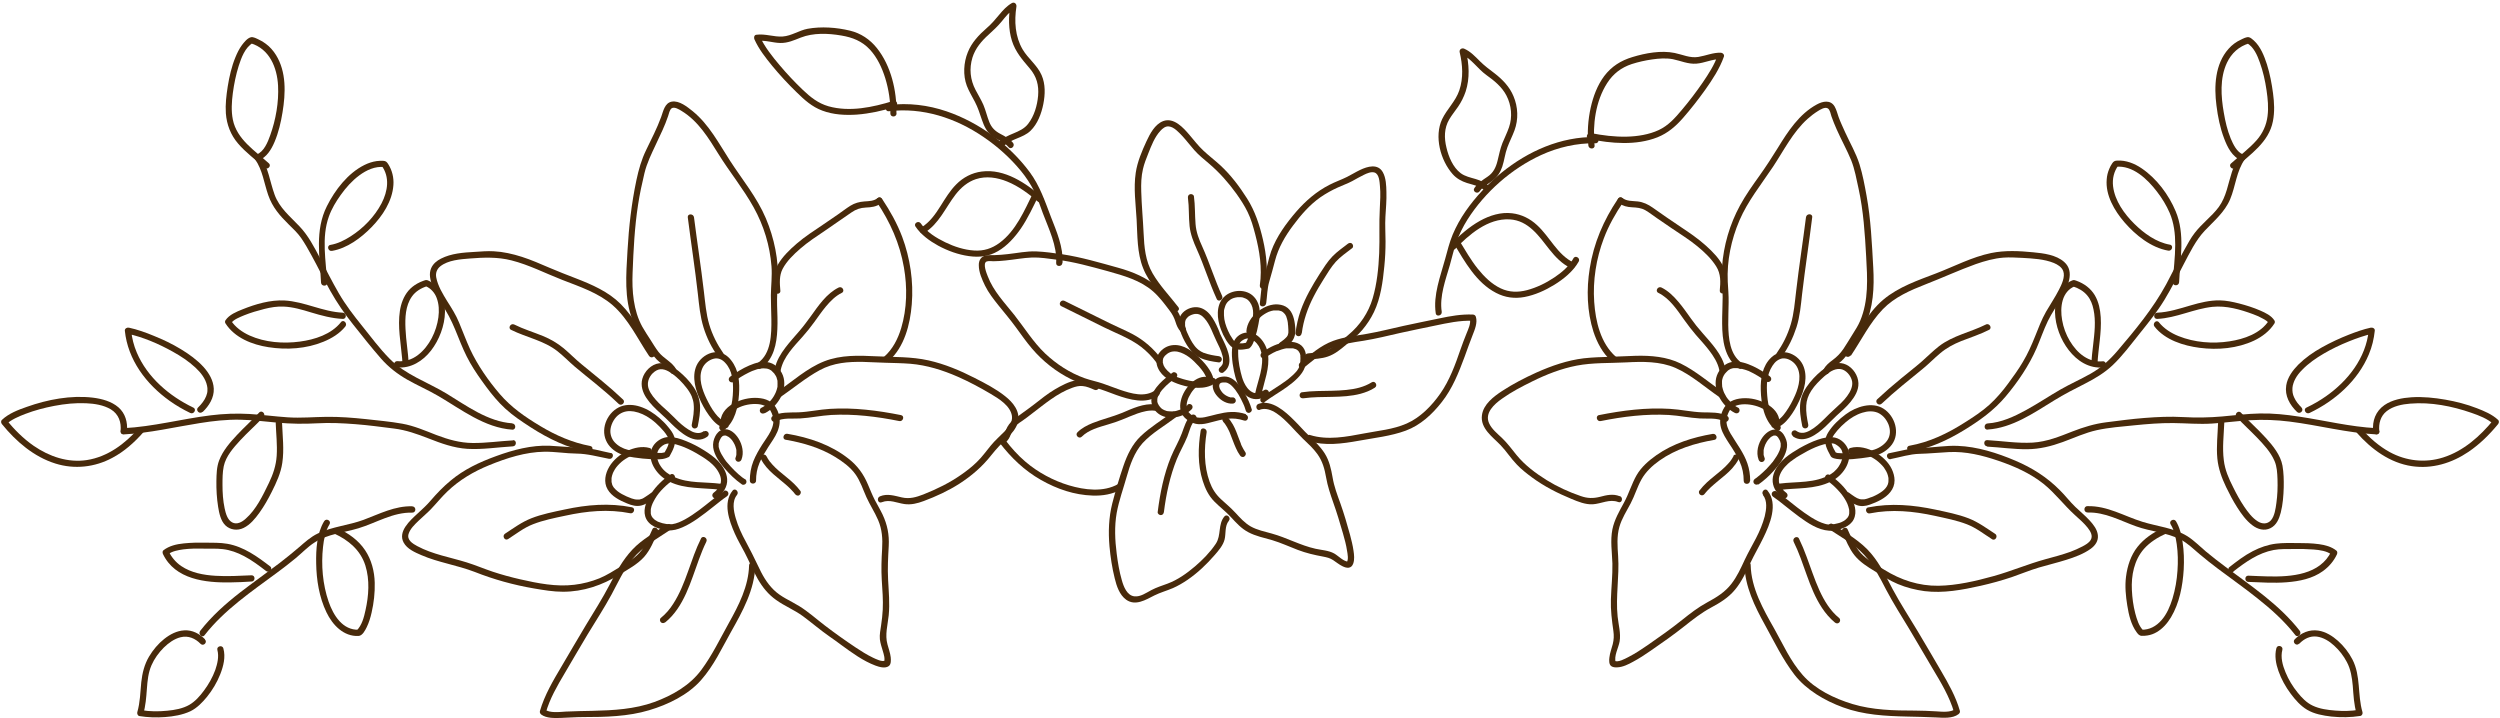 <?xml version="1.0" encoding="UTF-8"?>
<svg id="_レイヤー_2" data-name="レイヤー 2" xmlns="http://www.w3.org/2000/svg" viewBox="0 0 200.68 57.64">
  <defs>
    <style>
      .cls-1 {
        fill: #482a0b;
      }
    </style>
  </defs>
  <g id="_レイヤー_1-2" data-name="レイヤー 1">
    <g>
      <g>
        <path class="cls-1" d="M53.41,36.27s-.04.02-.06.04c-.04.03.06-.01,0,0-.01,0-.03,0-.04.01-.07.02-.13.03-.2.04s.06,0-.01,0c-.02,0-.04,0-.06,0-.04,0-.09,0-.13,0-.09,0-.19,0-.28,0-.43,0-.85-.04-1.27-.09-.17-.02-.33-.04-.53-.08-.14-.02-.28-.05-.42-.08-.41-.1-.8-.31-1.08-.62-.26-.29-.38-.7-.32-1.07.07-.45.34-.92.71-1.17s.77-.29,1.17-.22c.48.09.93.3,1.33.59.27.19.52.41.75.65s.44.47.6.75c.06.11.09.18.12.3.02.08,0-.05,0,.03,0,.03,0,.06,0,.1,0,.02,0,.05,0,.07,0-.05,0,.05-.01.06-.06.28-.21.52-.35.77-.15.28.28.53.43.25.25-.46.55-.99.37-1.53-.1-.3-.29-.55-.49-.79-.21-.26-.44-.49-.69-.71-.46-.4-.98-.74-1.57-.93-.49-.16-1.04-.2-1.53-.02-1.04.39-1.66,1.7-1.2,2.74.21.49.65.86,1.13,1.07.36.16.73.23,1.11.29.46.07.93.12,1.4.14.38.02.8.04,1.16-.08.07-.02.14-.05.2-.09.11-.08.16-.22.09-.34-.06-.11-.23-.17-.34-.09h0Z"/>
        <path class="cls-1" d="M56.51,34.6c-.17.12-.3.16-.47.16-.15,0-.35-.05-.49-.12-.41-.2-.75-.48-1.08-.78-.29-.27-.55-.56-.84-.82-.34-.31-.7-.61-1-.96-.29-.33-.59-.74-.62-1.16-.04-.47.26-.96.7-1.19s.88.01,1.25.27c.42.3.81.7,1.13,1.11.17.21.32.45.43.69.07.17.15.45.16.62.06.56-.04,1.12-.15,1.66-.03.13.04.27.17.31.12.03.28-.04.31-.17.11-.56.22-1.14.18-1.71-.04-.51-.21-.99-.5-1.42-.33-.49-.76-.93-1.21-1.3s-.97-.7-1.56-.63c-.64.08-1.19.64-1.36,1.25-.15.54.03,1.09.33,1.54s.7.84,1.11,1.21c.31.28.61.57.91.87.69.67,1.86,1.74,2.86,1.03.11-.08.16-.22.09-.34-.06-.11-.23-.17-.34-.09h0Z"/>
        <path class="cls-1" d="M58.34,33.89c-.38-.08-.69-.4-.93-.71-.28-.36-.5-.77-.7-1.18-.34-.71-.67-1.64-.34-2.42.16-.39.53-.69.94-.79.35-.08.67.07.91.34.57.61.64,1.47.62,2.26-.03.96-.23,2.13-1.03,2.76-.11.08-.09.27,0,.35.11.11.25.08.35,0,.83-.65,1.09-1.82,1.16-2.82s-.01-1.97-.63-2.76c-.28-.37-.69-.64-1.17-.65-.54-.01-1.08.31-1.4.73-.64.84-.39,2.03,0,2.92.21.5.47.98.79,1.42s.73.91,1.29,1.03c.31.06.45-.42.13-.48h0Z"/>
        <path class="cls-1" d="M57.82,38.83c-1.22-.16-2.55-.01-3.7-.54-.45-.2-.82-.47-1.08-.86-.13-.19-.2-.35-.26-.56-.01-.05-.02-.1-.03-.15-.01-.08,0,.05,0-.03,0-.02,0-.05,0-.07,0-.04,0-.08,0-.12,0-.02,0-.05,0-.07,0,.05,0-.04.01-.05.04-.2.13-.34.28-.49.08-.08.17-.14.28-.2.02-.01.04-.02.06-.03.06-.03-.05.02.01,0,.04-.01.09-.03.13-.04.02,0,.04,0,.06-.01-.06,0,0,0,0,0,.04,0,.08,0,.12,0,.05,0,.09,0,.14,0,.02,0,.05,0,.07,0,.02,0,.03,0,.05,0-.03,0-.02,0,0,0,.22.03.44.1.65.17.44.15.87.36,1.29.6.35.2.69.41,1.01.66-.06-.05.02.02.03.02.03.03.06.05.09.08.05.05.11.09.16.14.1.1.2.2.29.32.14.18.27.41.34.62.07.23.08.44,0,.67-.08.25-.3.48-.52.65-.11.08-.16.22-.09.34.06.11.23.17.34.09.48-.36.87-.88.82-1.52-.04-.56-.36-1.05-.74-1.45-.32-.33-.71-.6-1.11-.85-.46-.29-.94-.54-1.44-.74-.44-.18-.93-.34-1.41-.33s-.97.3-1.24.72c-.57.91.1,2.06.87,2.6,1.15.82,2.65.75,3.99.86.17.01.35.03.52.05.13.02.25-.13.25-.25,0-.15-.12-.23-.25-.25h0Z"/>
        <path class="cls-1" d="M59.79,38.46s-.08-.05-.12-.08c-.02-.01-.04-.03-.06-.04-.04-.03.04.03,0,0-.01-.01-.03-.02-.04-.03-.1-.08-.19-.15-.28-.23-.21-.19-.42-.39-.61-.6-.1-.11-.2-.23-.3-.34-.02-.03-.04-.05-.07-.08.03.04-.03-.04-.04-.05-.05-.07-.1-.13-.14-.2-.08-.12-.15-.24-.22-.36-.03-.06-.06-.12-.09-.18,0-.01-.02-.05,0,0,0-.02-.01-.03-.02-.05-.01-.03-.03-.07-.04-.1-.02-.05-.03-.11-.05-.17,0-.03-.01-.05-.02-.08,0-.02-.02-.07,0,0,0-.01,0-.03,0-.05,0-.05,0-.11,0-.17,0-.01,0-.03,0-.04,0-.04-.01-.04,0,0,0-.02.01-.07.02-.09.02-.06.04-.12.06-.18-.02.05.02-.04.03-.05.02-.03.03-.07.05-.1.02-.03.04-.05.05-.08.02-.03-.04.04,0,0,.01-.01.02-.02.03-.03.02-.02.03-.03.05-.05,0,0,.02-.02.02-.02-.03.02-.04.03-.02.01,0,0,.01-.01.02-.01.02-.01.04-.02.06-.03.04-.03-.06.02-.01,0,0,0,.02,0,.02,0,.02,0,.04-.01.06-.02.04-.01.01.02-.02,0,0,0,.03,0,.04,0,.02,0,.04,0,.07,0,.04,0,0,.02-.02,0,0,0,.03,0,.04,0,.02,0,.04,0,.06.02.01,0,.02,0,.03.01.04.01.02.03,0,0,.03.03.09.04.12.06.02.01.04.03.06.04.04.03-.04-.04,0,0,.01.01.03.02.04.03.04.04.08.07.12.11.02.02.04.04.05.06,0,.01.02.02.03.03.01.01,0,0-.01-.02,0,0,.01.02.02.03.08.11.15.23.21.35,0,.02.01.03.02.05-.03-.06,0,0,0,0,.01.03.02.07.04.1.02.07.04.13.06.2,0,.03.01.07.02.1,0,.01,0,.07,0,0,0,.02,0,.03,0,.05,0,.07,0,.14,0,.21,0,.03,0,.07,0,.1,0,.06.01-.06,0,0,0,.02,0,.04-.01.06-.01.07-.04.14-.06.2-.05.12.05.28.17.31.14.03.26-.04.31-.17.21-.54.07-1.19-.23-1.68-.26-.42-.73-.87-1.27-.73-.27.07-.48.29-.6.53-.15.29-.21.59-.17.92.09.62.5,1.18.89,1.64s.89.95,1.41,1.31c.11.08.28.02.34-.09.07-.12.02-.27-.09-.34h0Z"/>
        <path class="cls-1" d="M60.69,38.58c0-.49.08-.96.27-1.41s.44-.86.7-1.27.55-.79.74-1.24.25-.92.12-1.4c-.11-.38-.3-.73-.62-.97-.24-.18-.54-.28-.83-.32-.67-.1-1.37.03-1.99.31s-1.21.82-1.24,1.54c-.01.32.49.32.5,0,0-.03,0-.06,0-.09,0,.05,0-.02,0-.04.01-.05.04-.14.05-.16,0-.02.05-.1.07-.14.04-.07.06-.09.09-.13.19-.22.37-.35.62-.48.51-.27,1.11-.39,1.69-.34.22.02.48.09.68.21.03.02.05.03.08.05.02.02,0,0,0,0,.01,0,.02.02.04.03.05.04.09.09.13.14-.03-.03.02.04.03.05.02.03.03.06.05.09.06.11.11.23.15.36.27.88-.39,1.62-.83,2.31-.27.43-.53.87-.72,1.35s-.28,1.02-.28,1.55c0,.32.5.32.5,0h0Z"/>
        <path class="cls-1" d="M58.09,39.44c-.68.46-1.3,1.01-1.96,1.5-.37.27-.74.53-1.14.75-.34.18-.65.33-1.04.39-.08.01.05,0-.03,0-.02,0-.04,0-.06,0-.04,0-.08,0-.12,0-.11,0-.17,0-.26-.02-.2-.03-.41-.08-.6-.16-.06-.02-.11-.04-.18-.09-.03-.02-.06-.04-.1-.06-.02-.01-.04-.02-.05-.04-.04-.03.03.03-.02-.01-.05-.04-.1-.09-.14-.14,0,0-.05-.06,0,0,0,0-.01-.02-.02-.03-.02-.03-.04-.06-.06-.09-.01-.02-.04-.1-.02-.04-.01-.03-.02-.06-.03-.09s-.02-.06-.02-.09c0-.01,0-.02,0-.03-.01-.05,0,.05,0-.01s0-.13,0-.19c0-.03,0-.06,0-.09,0,.07,0-.05.01-.07.03-.14.07-.28.13-.41-.02.05.02-.04.03-.06.02-.03.03-.07.05-.1.04-.07.08-.15.12-.22.2-.34.4-.58.68-.86s.51-.47.81-.66c.27-.17.02-.61-.25-.43-.61.39-1.14.92-1.54,1.51-.35.52-.67,1.21-.49,1.84.22.77,1.1,1.06,1.82,1.13.4.04.8-.08,1.17-.24.42-.18.81-.42,1.19-.68.45-.31.88-.65,1.31-.99.37-.29.69-.56,1.07-.82.11-.08.16-.22.09-.34-.06-.11-.23-.17-.34-.09h0Z"/>
        <path class="cls-1" d="M52.26,39.57c-.14.1-.27.2-.42.29-.06.04-.11.07-.17.11-.03.02-.06.03-.09.05-.02,0-.03.01-.05.02.04-.02-.03.01-.03.01-.06.02-.12.04-.18.05,0,0-.06.01-.03,0s-.02,0-.03,0c-.04,0-.08,0-.12,0-.14,0-.28-.04-.44-.09-.27-.1-.51-.2-.78-.35-.25-.14-.44-.28-.63-.5-.02-.02,0,0,0,0-.01-.01-.02-.03-.03-.04-.02-.03-.04-.05-.05-.08s-.03-.06-.05-.09c0-.01-.01-.03-.02-.04.02.04,0-.01,0-.02-.02-.06-.04-.13-.05-.2,0-.04,0,.03,0-.01,0-.02,0-.04,0-.05,0-.04,0-.08,0-.12,0-.03,0-.06,0-.09,0-.02,0-.03,0-.05,0,.01,0,.05,0,0,.01-.06.02-.12.04-.19s.04-.12.06-.18c0-.02.01-.03.02-.05,0,.01-.02.04,0,0,.02-.03.03-.07.05-.1.13-.26.27-.43.47-.63s.4-.34.66-.49c.14-.08.28-.14.4-.19.14-.05.29-.1.44-.12.04,0,.07-.01.11-.02.04,0-.04,0,0,0,.02,0,.04,0,.06,0,.07,0,.14,0,.21,0,.04,0,.08,0,.12,0,.02,0,.03,0,.05,0,0,0,.07,0,.04,0s.02,0,.02,0c.02,0,.04,0,.06.01.04,0,.07.02.11.03.31.09.44-.4.13-.48-.6-.17-1.25-.02-1.8.24s-1.1.71-1.43,1.26-.47,1.25-.14,1.82.97.89,1.56,1.13c.38.16.77.27,1.18.16.38-.1.69-.35,1-.57.11-.08.16-.22.09-.34-.06-.11-.23-.17-.34-.09h0Z"/>
        <path class="cls-1" d="M61.41,33.16c.5-.25.92-.68,1.2-1.16s.43-1.09.3-1.65-.56-1.08-1.12-1.24-1.14.01-1.65.23c-.54.23-1.04.55-1.52.89-.11.08-.16.22-.09.34.06.11.23.17.34.09.39-.28.8-.54,1.23-.75.06-.03.11-.06.17-.08.03-.01.06-.03.09-.04.04-.02-.03.01,0,0,.02,0,.04-.01.05-.02.12-.05.25-.09.37-.13.06-.02.12-.03.17-.04.03,0,.06-.01.09-.02.01,0,.03,0,.04,0,.07-.01-.05,0,.02,0,.12-.01.24-.02.35,0,.02,0,.09.02.03,0,.03,0,.05,0,.08.01.06.01.11.03.16.05.06.02-.02-.01.03.01.02.01.05.02.07.04s.05.03.07.04c.01,0,.08.06.04.03.05.04.1.09.14.14.02.02.04.05.07.07.01.01.02.02.03.04.02.02-.01-.02.01.02.03.05.07.1.1.15.01.03.03.05.04.08,0,.01.01.03.02.04-.02-.05,0,.02,0,.02.02.05.04.11.05.17,0,.03.01.06.02.08,0,.01,0,.03,0,.04.01.07,0-.05,0,.02,0,.12.01.24,0,.36,0,0,0,.05,0,.02s0,.01,0,.02c0,.03,0,.06-.02.09-.01.07-.03.13-.05.19-.02.06-.04.11-.06.17,0,.01-.01.03-.02.04-.01.04.01-.03,0,0-.01.03-.03.06-.04.09-.06.13-.14.26-.22.37-.02.03-.04.06-.07.09.03-.04-.03.04-.04.05-.05.06-.09.11-.14.16-.05.05-.1.1-.15.14-.03.02-.06.05-.09.07-.01,0-.02.02-.03.03.03-.03,0,0-.02.01-.11.08-.23.15-.35.21s-.15.23-.09.34c.07.12.22.15.34.09h0Z"/>
        <path class="cls-1" d="M54.29,29.66c-.33-.61-1.01-.87-1.43-1.41-.24-.31-.44-.65-.65-.98s-.45-.68-.65-1.04c-.72-1.3-.84-2.89-.78-4.34.07-1.82.16-3.66.44-5.46.13-.85.31-1.69.51-2.52s.56-1.55.92-2.32.72-1.49.98-2.27c.06-.18.12-.51.29-.63.22-.14.61.1.8.22,1.33.81,2.15,2.16,2.95,3.45.9,1.45,1.99,2.78,2.82,4.27s1.31,3.09,1.44,4.75c.06.78-.04,1.55-.05,2.33,0,.64.03,1.28.04,1.92.01,1.18,0,2.76-1.09,3.51-.26.18-.01.61.25.43,1.03-.71,1.27-1.97,1.32-3.14.03-.64,0-1.28-.02-1.93s.03-1.25.06-1.89c.08-1.73-.29-3.49-.96-5.08-.72-1.7-1.89-3.1-2.88-4.63-.9-1.39-1.68-2.9-2.99-3.97-.44-.35-1.08-.88-1.69-.77-.57.11-.68.78-.85,1.24-.33.9-.78,1.77-1.2,2.64-.38.78-.6,1.57-.78,2.41-.4,1.89-.61,3.77-.72,5.7s-.27,3.78.41,5.57c.32.83.85,1.6,1.33,2.34.24.37.5.74.85,1.02.32.25.68.45.88.82.15.28.59.03.43-.25h0Z"/>
        <path class="cls-1" d="M58.07,28.37c-.5-.72-.89-1.49-1.14-2.33s-.32-1.76-.43-2.66c-.23-1.98-.54-3.95-.79-5.93-.04-.32-.54-.32-.5,0,.26,2.05.58,4.1.81,6.15.1.9.18,1.79.45,2.67s.66,1.64,1.17,2.36c.18.26.62.01.43-.25h0Z"/>
        <path class="cls-1" d="M52.54,28.31c-.88-1.31-1.59-2.78-2.72-3.91-.99-.99-2.31-1.56-3.6-2.06-.7-.27-1.4-.54-2.1-.84-.73-.31-1.47-.64-2.22-.88s-1.5-.41-2.27-.45c-.51-.03-1.02.02-1.52.05-.91.05-1.89.12-2.71.54-.34.17-.64.42-.79.77-.2.46-.07.96.1,1.42.26.68.65,1.29,1.03,1.91.42.68.72,1.39,1.02,2.14s.59,1.45.98,2.13.83,1.3,1.28,1.91.96,1.23,1.54,1.76c.62.57,1.33,1.04,2.04,1.5,1.43.92,2.97,1.67,4.65,1.98.31.06.45-.42.13-.48-1.44-.27-2.76-.85-4.01-1.6s-2.34-1.51-3.25-2.57-1.79-2.32-2.39-3.61c-.32-.7-.58-1.42-.88-2.13-.25-.61-.6-1.16-.95-1.71-.36-.59-.75-1.22-.88-1.9-.07-.35.04-.67.32-.9.63-.5,1.61-.57,2.38-.63,1.12-.09,2.23-.13,3.33.15,1.42.36,2.73,1.04,4.09,1.57s2.89,1.03,4.04,2.03c1.26,1.1,2,2.7,2.92,4.07.18.27.61.02.43-.25h0Z"/>
        <path class="cls-1" d="M50,32.06c-1.06-1.01-2.21-1.91-3.34-2.84-.49-.4-.92-.85-1.41-1.26-.51-.42-1.06-.74-1.67-.99-.76-.31-1.56-.55-2.3-.92-.29-.14-.54.29-.25.43,1.23.61,2.65.86,3.74,1.73.48.38.91.83,1.38,1.23.54.46,1.1.9,1.65,1.35.64.52,1.26,1.06,1.86,1.63.23.22.59-.13.35-.35h0Z"/>
        <path class="cls-1" d="M49.04,36.37c-.81-.16-1.61-.42-2.44-.44s-1.64-.11-2.47-.15c-1.47-.06-2.93.33-4.3.83s-2.58,1.07-3.66,1.97c-.58.48-1.1,1.02-1.59,1.59-.33.39-.7.72-1.08,1.07-.58.54-1.58,1.42-1.1,2.31.28.52.91.79,1.42,1.01.69.3,1.41.5,2.12.69s1.46.39,2.17.66c.76.3,1.53.56,2.32.78s1.63.41,2.46.55c.76.13,1.53.26,2.3.26,1.64,0,3.15-.52,4.53-1.37.68-.42,1.44-.82,1.98-1.42.51-.57.78-1.29,1.1-1.98.14-.29-.29-.54-.43-.25-.27.57-.49,1.19-.88,1.7-.43.57-1.07.94-1.67,1.3-.56.34-1.1.69-1.7.94-.64.26-1.33.44-2.02.52-1.45.18-2.94-.12-4.35-.44-.74-.17-1.48-.37-2.2-.61s-1.39-.53-2.1-.75c-1.32-.41-2.72-.64-3.95-1.3-.38-.2-.86-.5-.7-.99.13-.41.49-.75.79-1.04.34-.33.71-.63,1.03-.97.43-.45.82-.94,1.28-1.38.98-.94,2.12-1.61,3.37-2.12,1.39-.57,2.92-1.06,4.43-1.08.87-.01,1.72.14,2.59.15s1.72.25,2.6.42c.31.06.45-.42.13-.48h0Z"/>
        <path class="cls-1" d="M50.72,40.72c-1.81-.36-3.6-.21-5.4.18-.89.19-1.82.37-2.66.7-.77.3-1.43.79-2.12,1.24-.27.18-.02.61.25.43.65-.42,1.27-.91,2-1.19.82-.32,1.71-.5,2.57-.68,1.73-.38,3.47-.55,5.23-.2.31.06.45-.42.13-.48h0Z"/>
        <path class="cls-1" d="M53.54,42.09c-.95.64-1.98,1.18-2.77,2.02s-1.3,1.8-1.82,2.8c-.59,1.13-1.27,2.2-1.93,3.29s-1.28,2.18-1.93,3.27c-.68,1.15-1.38,2.32-1.75,3.61-.03.12.03.21.11.28.42.31,1.06.28,1.56.27.61-.02,1.21-.07,1.82-.07,1.76,0,3.59-.04,5.28-.55,1.51-.45,3.11-1.22,4.16-2.41s1.66-2.55,2.4-3.86c.93-1.65,1.91-3.41,1.96-5.36,0-.32-.49-.32-.5,0-.04,1.67-.83,3.21-1.63,4.64-.7,1.26-1.34,2.59-2.2,3.75-.92,1.25-2.33,2.05-3.77,2.58-1.6.58-3.28.67-4.97.71-.72.02-1.43.02-2.15.06-.5.03-1.27.14-1.71-.18l.11.28c.32-1.13.91-2.15,1.51-3.16s1.22-2.1,1.85-3.14,1.33-2.11,1.92-3.2c.52-.96.97-1.98,1.67-2.83.83-1.02,1.96-1.63,3.03-2.35.27-.18.02-.61-.25-.43h0Z"/>
        <path class="cls-1" d="M53.4,49.96c1.51-1.23,2.05-3.28,2.7-5.04.18-.49.37-.97.6-1.44.14-.29-.29-.54-.43-.25-.85,1.7-1.19,3.63-2.23,5.24-.27.43-.6.81-.99,1.13-.11.09-.09.26,0,.35.1.1.25.08.35,0h0Z"/>
        <path class="cls-1" d="M58.81,39.38c-.8.98-.28,2.42.17,3.44.24.54.54,1.04.81,1.56.36.69.65,1.42,1.04,2.1s.85,1.24,1.47,1.68c.68.49,1.47.8,2.15,1.3.73.54,1.41,1.13,2.16,1.65.31.21.62.44.93.67.85.62,1.75,1.28,2.74,1.65.3.11.77.25,1.06.04.2-.14.18-.49.16-.71-.04-.35-.17-.69-.26-1.03-.22-.78.02-1.56.1-2.35.09-.95,0-1.89-.05-2.84s0-1.8.05-2.71-.11-1.71-.49-2.52c-.19-.4-.42-.78-.63-1.18s-.37-.83-.55-1.24c-.36-.85-.84-1.51-1.57-2.08-1.41-1.11-3.14-1.69-4.9-1.99-.31-.05-.45.43-.13.48,1.39.24,2.76.64,3.97,1.38.59.36,1.21.81,1.62,1.38s.61,1.23.89,1.85.67,1.21.94,1.84c.32.74.37,1.51.32,2.31s-.08,1.65-.03,2.48.12,1.6.08,2.39c-.02.42-.07.84-.13,1.25-.05.38-.14.76-.1,1.14.04.32.14.62.23.92s.2.63.1.93l.11-.15c-.27.14-.76-.12-1-.23-.48-.23-.94-.52-1.39-.82-.84-.56-1.68-1.16-2.48-1.77-.68-.52-1.32-1.1-2.05-1.55s-1.45-.72-2.04-1.3-.94-1.24-1.27-1.95c-.31-.64-.62-1.28-.96-1.9s-.63-1.24-.82-1.9c-.17-.58-.32-1.36.1-1.87.2-.25-.15-.6-.35-.35h0Z"/>
        <path class="cls-1" d="M61.09,36.86c.48.94,1.41,1.51,2.17,2.2.1.1.21.19.3.3.05.05.1.11.15.16.02.03.04.05.06.08,0,0,.04.05.02.02-.02-.03.02.03.03.04.08.1.22.17.34.09.1-.07.17-.23.09-.34-.32-.43-.71-.78-1.12-1.11s-.8-.64-1.14-1.02c-.05-.05-.1-.11-.14-.17,0-.01-.02-.02-.03-.03,0,0-.05-.06-.01-.01-.02-.03-.04-.05-.06-.08-.09-.12-.16-.25-.23-.38-.06-.12-.23-.16-.34-.09-.12.08-.15.22-.09.34h0Z"/>
        <path class="cls-1" d="M70.8,40.31c.61-.24,1.18.06,1.79.15.54.08,1.05-.05,1.56-.24.99-.37,1.97-.82,2.86-1.39.99-.64,1.84-1.37,2.57-2.3.38-.48.79-.91,1.23-1.34.37-.36.75-.76.89-1.27.24-.87-.38-1.62-1.02-2.12-.74-.59-1.6-1.03-2.44-1.46-1.17-.6-2.41-1.12-3.7-1.41-1.38-.31-2.8-.26-4.2-.33s-2.84-.12-4.17.4c-1.4.55-2.55,1.62-3.78,2.45-.26.18-.01.61.25.43,1.05-.72,2.03-1.55,3.15-2.16s2.3-.69,3.49-.67c.61.01,1.21.06,1.82.07.66.02,1.32.03,1.97.08,1.32.11,2.6.51,3.81,1.04.91.4,1.79.87,2.65,1.38.64.38,1.58.95,1.7,1.77.07.49-.27.91-.59,1.24-.37.38-.77.72-1.11,1.14-.37.45-.71.93-1.14,1.34-.37.36-.78.68-1.21.98-.95.67-1.98,1.17-3.06,1.6-.57.22-1.1.38-1.72.24s-1.17-.33-1.76-.09c-.3.12-.17.6.13.48h0Z"/>
        <path class="cls-1" d="M62.28,33.83c.57-.32,1.32-.2,1.95-.24.84-.05,1.66-.23,2.5-.28,1.83-.1,3.67.13,5.46.49.31.06.45-.42.13-.48-1.86-.37-3.79-.62-5.69-.5-.86.05-1.71.25-2.57.28-.67.02-1.43-.04-2.03.3-.28.16-.03.59.25.43h0Z"/>
        <path class="cls-1" d="M62.64,23.33c-.05-.58-.1-1.2.18-1.74.33-.63.89-1.17,1.42-1.63.62-.54,1.3-.98,1.98-1.44.72-.48,1.41-.99,2.13-1.47.36-.25.71-.37,1.15-.39s.85-.06,1.22-.34c.25-.19,0-.63-.25-.43-.34.26-.69.25-1.09.28s-.77.13-1.11.34-.68.48-1.03.72c-.4.28-.8.55-1.2.82-.71.48-1.43.94-2.08,1.5-.57.49-1.16,1.06-1.53,1.71s-.36,1.36-.29,2.08c.03.32.53.32.5,0h0Z"/>
        <path class="cls-1" d="M71.33,28.99c1.27-1.13,1.73-2.94,1.86-4.57.15-1.82-.13-3.7-.77-5.41-.41-1.08-.97-2.08-1.61-3.04-.18-.27-.61-.02-.43.25,1.08,1.61,1.85,3.33,2.18,5.25.28,1.6.25,3.3-.22,4.87-.26.86-.68,1.69-1.36,2.29-.24.21.11.57.35.35h0Z"/>
        <path class="cls-1" d="M62.67,29.7c.22-1.06,1.07-1.9,1.76-2.68.33-.37.64-.76.93-1.16s.6-.85.93-1.25c.36-.43.77-.85,1.28-1.1.29-.14.04-.57-.25-.43-.97.48-1.62,1.45-2.23,2.3-.3.41-.6.82-.93,1.2-.38.44-.77.87-1.12,1.33-.37.49-.71,1.04-.84,1.66-.07.31.41.45.48.13h0Z"/>
      </g>
      <g>
        <path class="cls-1" d="M41.12,33.98c-1.95-.13-3.67-1.41-5.28-2.39-1.52-.92-3.31-1.51-4.58-2.81-.79-.8-1.47-1.72-2.17-2.59s-1.35-1.71-1.9-2.66-1-1.86-1.49-2.79-.95-1.82-1.65-2.56c-.76-.81-1.62-1.48-2.01-2.56s-.49-2.16-1.14-3.09c-.18-.26-.62-.01-.43.25.61.87.72,1.9,1.06,2.88s.93,1.65,1.64,2.35c.35.34.72.69,1,1.09.31.45.58.93.84,1.41.52.94.98,1.91,1.51,2.85s1.14,1.83,1.82,2.68c.74.93,1.48,1.87,2.26,2.76.6.68,1.31,1.23,2.1,1.68s1.67.83,2.47,1.3c1.85,1.08,3.73,2.56,5.95,2.71.32.02.32-.48,0-.5h0Z"/>
        <path class="cls-1" d="M41.18,35.35c-1.08.06-2.15.22-3.24.21-1.03-.01-1.96-.28-2.91-.64-.9-.35-1.79-.74-2.74-.91s-1.96-.26-2.94-.37c-1.04-.11-2.08-.19-3.12-.18s-2.07.11-3.12.04-2.06-.21-3.09-.27-2.08-.02-3.12.11c-2.33.29-4.62.91-6.97,1.03-.32.02-.32.52,0,.5,2.07-.1,4.08-.59,6.12-.91,1.06-.17,2.14-.29,3.22-.27,1.02.02,2.03.15,3.04.24s2.08.11,3.13.05,2.07-.01,3.1.07,2.06.22,3.09.35c.97.12,1.86.44,2.76.79,1.02.4,2.03.77,3.13.84,1.22.07,2.44-.13,3.65-.2.32-.02.32-.52,0-.5h0Z"/>
        <path class="cls-1" d="M33.11,40.64c-1.42-.04-2.64.61-3.93,1.09-1.19.44-2.5.54-3.66,1.09-.59.28-1.04.7-1.53,1.12s-1.02.85-1.54,1.25c-1.05.8-2.13,1.56-3.18,2.37-1.17.91-2.28,1.9-3.2,3.08-.2.25.16.61.35.35,1.6-2.05,3.77-3.5,5.83-5.03.5-.37,1-.75,1.48-1.15.51-.42.97-.92,1.53-1.27,1.05-.68,2.33-.78,3.5-1.13,1.46-.44,2.77-1.3,4.34-1.26.32,0,.32-.49,0-.5h0Z"/>
        <path class="cls-1" d="M20.75,12.88c.65-.24,1.03-.88,1.29-1.49.32-.76.51-1.57.64-2.38.25-1.52.32-3.24-.53-4.6-.22-.35-.49-.66-.82-.9-.17-.13-.35-.24-.55-.33-.17-.08-.45-.24-.64-.19-.29.07-.55.41-.72.63-.22.3-.38.63-.52.97-.31.75-.49,1.55-.62,2.35-.11.71-.2,1.44-.15,2.16.07.9.38,1.72.97,2.41.62.73,1.42,1.31,2.13,1.95.24.22.59-.14.35-.35-1.12-1.02-2.57-1.92-2.89-3.51-.14-.7-.09-1.43,0-2.13.1-.74.25-1.48.47-2.18.21-.65.51-1.49,1.15-1.85l-.19.03c1.51.45,2.12,1.94,2.2,3.4.07,1.32-.18,2.74-.63,3.99-.19.54-.5,1.32-1.09,1.54-.3.11-.17.59.13.48h0Z"/>
        <path class="cls-1" d="M26.26,22.68c-.09-1.75-.47-3.6.14-5.3.22-.62.57-1.2.95-1.73.42-.59.91-1.14,1.49-1.57s1.27-.75,2.01-.67l-.22-.12c.68.93.5,2.06,0,3.03-.56,1.07-1.46,2-2.48,2.65-.5.32-1.04.59-1.63.69-.32.06-.18.54.13.48,1.22-.21,2.33-1.04,3.17-1.9.89-.91,1.67-2.09,1.76-3.39.04-.59-.1-1.18-.42-1.68-.11-.17-.19-.25-.39-.26-.18-.01-.35,0-.53.02-.35.05-.68.16-1,.32-1.32.66-2.35,2-3,3.3-.98,1.95-.57,4.06-.47,6.14.02.32.52.32.5,0h0Z"/>
        <path class="cls-1" d="M27.52,25.1c-1.61-.07-3.07-.89-4.68-.98-1.13-.06-2.33.29-3.37.71-.48.19-1.07.43-1.37.88-.05.07-.05.18,0,.25.74,1.16,2.15,1.71,3.45,1.91,1.46.23,3.04.13,4.42-.44.66-.27,1.3-.66,1.75-1.22.2-.25-.15-.61-.35-.35-.78.98-2.1,1.4-3.3,1.56-1.33.18-2.8.07-4.04-.49-.59-.27-1.14-.66-1.5-1.21v.25c.21-.33.72-.51,1.07-.66.52-.21,1.07-.37,1.62-.51.52-.13,1.01-.21,1.54-.19.76.03,1.49.25,2.21.47.83.25,1.67.48,2.55.52.32.01.32-.49,0-.5h0Z"/>
        <path class="cls-1" d="M32.81,29.2c-.05-.94-.22-1.87-.26-2.81-.04-.87-.01-1.84.51-2.58.29-.42.75-.69,1.23-.84h-.13c.41.16.74.53.89.94.19.5.21,1.03.14,1.57-.15,1.11-.72,2.31-1.63,3.01-.49.38-1.06.56-1.68.5-.13-.01-.25.12-.25.25,0,.15.12.24.25.25,1.09.11,2.07-.51,2.72-1.35s1.1-1.99,1.12-3.1c.02-.96-.31-2.01-1.22-2.46-.06-.03-.13-.07-.2-.09-.11-.03-.21.01-.31.05-.17.06-.33.13-.49.22-.27.15-.51.34-.71.57-.39.46-.6,1.04-.69,1.63-.19,1.27.07,2.54.18,3.81.01.14.02.28.03.43.02.32.52.32.5,0h0Z"/>
        <path class="cls-1" d="M22.13,33.91c.03.89.14,1.79.08,2.68-.05.78-.29,1.48-.62,2.17-.49,1.01-1.02,2.14-1.88,2.89-.29.26-.7.49-1.08.28s-.51-.72-.6-1.13c-.13-.62-.17-1.25-.17-1.88,0-.49,0-1.01.1-1.49.17-.81.78-1.49,1.32-2.08.6-.65,1.27-1.23,1.87-1.88.22-.24-.14-.59-.35-.35-.57.62-1.2,1.18-1.77,1.79s-1.14,1.26-1.44,2.05c-.2.52-.21,1.1-.22,1.65-.01.69.03,1.39.14,2.08.08.5.21,1.13.59,1.49s.96.44,1.45.2c.54-.26.94-.76,1.28-1.23.38-.53.7-1.1.99-1.68.37-.74.72-1.49.84-2.31.16-1.07.02-2.16-.02-3.23-.01-.32-.51-.32-.5,0h0Z"/>
        <path class="cls-1" d="M16.27,33.07c.51-.49.92-1.14.89-1.87-.03-.66-.38-1.25-.82-1.74-.52-.57-1.16-1.03-1.82-1.43-.69-.42-1.42-.77-2.17-1.07-.65-.27-1.32-.51-2.01-.66-.14-.03-.33.07-.32.24.24,2.35,1.72,4.3,3.6,5.64.52.37,1.07.69,1.65.97.29.14.54-.29.25-.43-1.92-.92-3.69-2.42-4.54-4.42-.24-.56-.39-1.16-.45-1.76l-.32.24c1.28.28,2.53.82,3.66,1.45.65.36,1.27.77,1.81,1.27.44.41.82.89.94,1.46.02.1.02.09.03.19,0,.07,0,.15,0,.22,0,.12-.04.27-.1.43-.12.32-.38.65-.65.91-.23.22.12.58.35.35h0Z"/>
        <path class="cls-1" d="M10.19,34.62c.07-.72-.13-1.44-.68-1.92s-1.33-.69-2.06-.78c-1.76-.21-3.64.15-5.3.74-.69.24-1.45.53-1.99,1.04-.11.1-.08.25,0,.35,1.13,1.39,2.56,2.62,4.29,3.16,1.53.48,3.16.3,4.57-.46.95-.5,1.76-1.23,2.47-2.03.21-.24-.14-.6-.35-.35-1.1,1.25-2.49,2.3-4.17,2.56-1.52.23-3.01-.28-4.26-1.14-.84-.58-1.56-1.31-2.2-2.09v.35c.4-.37.99-.62,1.51-.82.76-.29,1.55-.5,2.34-.65.84-.16,1.7-.25,2.55-.21.68.03,1.4.14,1.99.49.63.39.85,1.03.78,1.75-.03.32.47.32.5,0h0Z"/>
        <path class="cls-1" d="M26.83,42.83c1.15.53,2.11,1.33,2.5,2.57.36,1.15.27,2.42.01,3.58-.12.56-.29,1.23-.72,1.64l.18-.07c-1.3.05-2.04-1.16-2.42-2.25-.48-1.39-.61-2.94-.45-4.4.07-.62.19-1.28.52-1.81.17-.28-.26-.53-.43-.25-.59.97-.66,2.27-.64,3.37.02,1.34.24,2.73.83,3.95.48,1,1.37,1.95,2.57,1.89.32-.02.53-.45.66-.71.18-.37.3-.77.39-1.17.18-.78.27-1.59.25-2.39-.02-.91-.26-1.85-.77-2.61-.54-.81-1.34-1.37-2.21-1.77-.29-.13-.54.3-.25.43h0Z"/>
        <path class="cls-1" d="M21.73,45.5c-1.05-.81-2.16-1.62-3.49-1.85-.58-.1-1.16-.08-1.75-.09s-1.16,0-1.74.06-1.16.19-1.63.55c-.09.07-.08.21-.04.3.97,2.05,3.43,2.32,5.44,2.28.56,0,1.11-.04,1.67-.07.32-.01.32-.51,0-.5-.96.04-1.92.1-2.89.04s-1.95-.24-2.75-.78c-.46-.31-.8-.74-1.04-1.23l-.04.3c.34-.27.83-.35,1.24-.41.53-.07,1.07-.07,1.6-.06s1.06-.02,1.58.04c.6.07,1.17.28,1.7.56.63.33,1.2.76,1.76,1.19.11.08.25.1.35,0,.09-.09.11-.27,0-.35h0Z"/>
        <path class="cls-1" d="M16.46,51.32c-.44-.45-1.02-.76-1.66-.72-.61.03-1.15.32-1.62.69s-.9.88-1.22,1.42c-.37.63-.54,1.32-.62,2.05-.08.81-.09,1.62-.32,2.41-.03.12.04.29.17.31.67.11,1.37.13,2.05.08s1.41-.17,2.05-.47c.53-.26.96-.71,1.33-1.16.44-.55.8-1.15,1.06-1.81s.44-1.38.25-2.07c-.08-.31-.57-.18-.48.13.14.53,0,1.1-.17,1.6-.22.6-.54,1.16-.92,1.67-.31.42-.69.85-1.15,1.12-.53.31-1.17.42-1.78.48-.69.07-1.41.07-2.1-.05l.17.31c.19-.65.24-1.33.29-2.01s.11-1.3.37-1.9c.23-.53.58-1.01.99-1.42.38-.37.83-.7,1.35-.83.61-.15,1.17.09,1.6.53.23.23.58-.12.35-.35h0Z"/>
      </g>
      <g>
        <path class="cls-1" d="M147.02,36.7c.12.08.27.12.41.14.2.03.41.04.62.04.46,0,.92-.04,1.38-.1.36-.05.72-.09,1.07-.19.54-.15,1.04-.46,1.37-.91.67-.92.25-2.28-.67-2.87s-2.21-.17-3.04.45c-.53.39-1.05.88-1.4,1.44-.14.22-.24.47-.24.74s.1.51.21.75c.07.14.15.28.22.42.15.28.59.03.43-.25-.13-.23-.26-.45-.33-.69-.05-.19-.05-.31.02-.5s.27-.44.43-.63c.2-.23.42-.45.66-.65.39-.33.84-.61,1.33-.76.42-.13.84-.16,1.24,0,.16.07.35.2.49.35.16.17.29.39.38.61.15.41.15.83-.06,1.19s-.62.65-1.05.8c-.29.1-.6.14-.9.19-.18.03-.42.05-.65.08-.24.02-.48.04-.72.04-.21,0-.42,0-.62-.02-.07,0,.05,0-.01,0-.02,0-.04,0-.05,0-.04,0-.08-.02-.12-.03-.03,0-.12-.05-.05-.01-.02-.01-.05-.03-.07-.04-.11-.08-.28-.02-.34.09-.07.12-.02.26.09.34h0Z"/>
        <path class="cls-1" d="M143.92,35.03c.9.63,1.95-.18,2.6-.78.31-.29.6-.6.91-.89.39-.35.78-.69,1.11-1.09.35-.43.66-.94.64-1.51-.02-.61-.43-1.23-.98-1.49s-1.14-.1-1.63.23-.93.76-1.3,1.22-.67.98-.75,1.57c-.09.64.03,1.29.15,1.92.03.13.18.21.31.17.14-.04.2-.17.17-.31-.1-.49-.19-1-.16-1.51.02-.42.16-.82.4-1.19.28-.44.67-.82,1.06-1.17.34-.3.78-.62,1.25-.58s.88.53.97.98c.08.41-.14.85-.4,1.2-.28.39-.65.71-1,1.03-.28.25-.55.52-.82.79-.36.35-.73.7-1.17.94-.11.06-.18.09-.29.13-.05.02-.1.03-.15.04-.03,0-.05.01-.08.01.04,0-.03,0-.03,0-.22.02-.36-.03-.55-.16-.11-.08-.28-.02-.34.09-.07.13-.02.26.09.34h0Z"/>
        <path class="cls-1" d="M142.47,34.37c.48-.1.86-.47,1.15-.84.32-.41.58-.86.8-1.34.42-.88.74-1.96.3-2.9-.23-.48-.7-.86-1.22-.98-.48-.11-.95.04-1.31.38-.72.67-.88,1.7-.85,2.63.03,1.1.26,2.46,1.18,3.19.11.08.25.1.35,0,.09-.09.11-.27,0-.35-.71-.56-.94-1.54-1.01-2.4s-.05-1.68.42-2.4c.1-.15.22-.3.36-.4s.3-.17.45-.19c.4-.04.83.21,1.07.54.5.69.25,1.71-.06,2.41-.2.46-.44.91-.73,1.32-.25.36-.59.76-1.02.84-.32.06-.18.55.13.48h0Z"/>
        <path class="cls-1" d="M142.86,39.33c1.37-.18,2.82-.03,4.1-.67.49-.24.9-.61,1.18-1.08.25-.42.39-.95.24-1.43s-.58-.91-1.07-1.02c-.46-.1-.94.01-1.38.16-.51.17-1,.42-1.47.68-.39.23-.78.47-1.13.76-.42.35-.79.8-.96,1.33-.18.56-.04,1.13.35,1.56.12.13.25.25.4.35.11.08.28.02.34-.09.07-.13.02-.26-.09-.34-.21-.16-.4-.36-.5-.6,0-.01-.03-.09-.04-.13-.01-.05-.02-.1-.03-.12-.01-.11,0-.24,0-.31.09-.45.37-.82.71-1.14.04-.04.09-.08.14-.12.02-.02.05-.04.07-.06,0,0,.09-.07.03-.02.07-.05.14-.11.22-.16.16-.12.33-.23.51-.33.4-.24.84-.48,1.25-.65.22-.09.44-.17.67-.23s.35-.08.57-.08c.04,0,.08,0,.12,0,.01,0,.06,0,0,0,.02,0,.04,0,.06.01.04,0,.08.02.11.03.01,0,.07.03.01,0,.03.01.05.03.08.04.1.06.19.12.28.2.09.09.13.14.19.24.01.02.02.04.03.07.03.07-.01-.04.01.03.02.05.03.09.04.14,0,.02,0,.05.01.07,0-.05,0,.03,0,.03,0,.05,0,.1,0,.15,0,.15-.07.39-.14.54-.1.2-.21.38-.35.53-.15.17-.28.28-.46.39-1.23.76-2.75.58-4.12.76-.13.02-.25.1-.25.25,0,.12.12.27.25.25h0Z"/>
        <path class="cls-1" d="M141.14,38.9c.46-.32.89-.71,1.26-1.13.42-.47.84-1.02,1-1.64.07-.27.08-.56-.02-.83-.1-.28-.26-.59-.54-.73-.52-.27-1.04.11-1.34.51-.37.5-.56,1.23-.33,1.83.05.13.17.21.31.17.12-.03.22-.18.17-.31-.02-.06-.04-.12-.06-.18,0-.03-.01-.06-.02-.08-.01-.06,0,.04,0,0,0-.02,0-.04,0-.06,0-.06,0-.11,0-.17,0-.03,0-.06,0-.09,0-.02,0-.03,0-.05,0,.07,0,0,0-.01.02-.12.05-.24.1-.36,0-.01.04-.1.01-.04.01-.03.02-.05.04-.08.03-.06.06-.12.09-.17.03-.05.06-.1.1-.15,0,0,.04-.05.01-.01s0,0,.01-.01c.02-.02.04-.05.06-.07.03-.04.07-.07.11-.11.01,0,.02-.02.03-.03.02-.02.03-.04,0,0,.02-.02.05-.04.07-.05.04-.02.08-.04.12-.06s-.05.01-.02,0c0,0,.02,0,.03-.01.02,0,.05-.01.07-.02,0,0,.03,0,.04,0-.03.02-.06,0-.03,0,.02,0,.04,0,.07,0,0,0,.02,0,.03,0,.05,0-.06-.01-.02,0,.02,0,.05,0,.07.02,0,0,.02,0,.02,0,.04.01-.05-.03-.01,0,.02.01.04.02.06.03,0,0,.03.02.03.02,0,0-.05-.04-.02-.01.02.02.04.04.06.06.02.02.06.07.02.02.02.03.04.05.05.08.02.03.03.06.05.09,0,.01.01.02.02.03,0,0,.04.09.02.03.02.06.05.12.06.18,0,.02,0,.05.02.07.01.05,0-.06,0,0,0,.02,0,.03,0,.05,0,.06,0,.12,0,.17,0,.01,0,.02,0,.03,0,.06.01-.06,0,0,0,.03-.01.07-.02.1-.01.06-.03.11-.05.17,0,.03-.02.06-.03.08,0,.02-.01.03-.02.05-.02.05.02-.04,0,0-.06.13-.12.26-.2.38s-.16.25-.25.37c-.01.01-.02.03-.03.04,0,0-.05.06-.01.02-.02.03-.04.06-.07.08-.05.06-.1.12-.15.18-.21.25-.44.48-.68.69-.1.09-.21.19-.32.27-.02.02-.05.04-.07.06-.04.03.05-.03,0,0-.01,0-.03.02-.04.03-.04.03-.09.06-.13.09-.11.08-.16.22-.09.34.06.11.23.17.34.09h0Z"/>
        <path class="cls-1" d="M140.49,38.58c0-.47-.07-.93-.22-1.37s-.36-.82-.59-1.2c-.24-.4-.52-.79-.76-1.2-.2-.34-.36-.71-.33-1.12.02-.23.1-.45.2-.65.07-.14.1-.18.21-.28.05-.04.04-.04.11-.08.05-.03.11-.07.17-.09.03-.01,0,0,.06-.02.03-.01.06-.02.08-.03.07-.02.13-.04.2-.05.52-.1,1.16,0,1.66.21.29.13.55.28.76.5.1.11.15.17.22.32.04.08.08.23.08.33.01.32.51.32.5,0-.02-.64-.49-1.13-1.03-1.43-.58-.33-1.28-.5-1.95-.45s-1.27.31-1.56.94c-.21.46-.29.95-.15,1.44.13.46.4.86.65,1.25.31.46.61.94.84,1.44s.33,1.02.33,1.56c0,.32.5.32.5,0h0Z"/>
        <path class="cls-1" d="M142.34,39.88c.34.23.61.45.92.7.38.3.77.61,1.16.9.7.51,1.51,1.06,2.4,1.12.42.03.89-.09,1.27-.27.29-.13.57-.35.71-.64.3-.61.06-1.31-.26-1.85-.41-.69-1.01-1.29-1.68-1.72-.27-.17-.52.26-.25.43.06.04.12.08.18.12.03.02.07.05.1.07,0,0,.04.03,0,0,.02.02.05.04.07.06.13.1.25.21.37.33s.24.24.35.37c.12.14.18.21.28.36.19.27.33.53.41.8.02.06.04.13.05.19,0,.03.01.06.02.09-.01-.07,0,.05,0,.06,0,.06,0,.12,0,.18,0,.07,0-.03,0,.04,0,.03-.01.07-.02.1,0,.03-.02.06-.03.09-.01.03.03-.05,0,0,0,.01-.01.03-.02.04-.02.03-.03.06-.05.08,0,.01-.01.02-.02.03-.02.03.03-.03-.02.02s-.09.09-.14.14c-.04.03,0,0,0,0-.02.01-.03.02-.05.04-.04.02-.07.05-.11.07-.07.04-.13.07-.18.09-.09.04-.19.07-.29.09-.2.05-.37.09-.56.09-.04,0-.08,0-.12,0-.02,0-.05,0-.07,0-.08,0,.03,0-.02,0-.09-.01-.18-.03-.27-.06-.19-.05-.34-.12-.52-.2-.39-.19-.76-.43-1.11-.68-.77-.54-1.47-1.18-2.25-1.71-.11-.08-.28-.02-.34.09-.07.12-.02.27.09.34h0Z"/>
        <path class="cls-1" d="M148.16,40.01c.28.21.57.42.9.54s.7.08,1.03-.04c.59-.21,1.26-.51,1.65-1.01.22-.27.34-.59.34-.94,0-.31-.09-.62-.22-.9-.27-.57-.78-1.04-1.32-1.35-.6-.34-1.33-.54-2.01-.35-.31.09-.18.57.13.48.06-.02.12-.03.18-.04,0,0,.05,0,0,0,.02,0,.03,0,.05,0,.03,0,.07,0,.1,0,.06,0,.12,0,.18,0,.03,0,.06,0,.1,0,.02,0,.03,0,.05,0,.08,0-.05,0,.03,0,.13.02.26.05.39.09.14.04.23.08.35.14.13.06.26.13.38.21.13.09.21.14.32.24s.21.19.3.29c.1.11.15.17.23.31.15.23.22.41.27.69,0,0,0,.05,0,0,0,.02,0,.03,0,.05,0,.03,0,.06,0,.09,0,.03,0,.06,0,.09,0,.01-.01.11,0,.08-.02.15-.06.24-.12.35-.12.21-.32.38-.54.52-.12.08-.25.15-.37.21-.06.03-.13.06-.19.09-.03.01-.06.03-.1.04-.02,0-.03.01-.05.02.03-.01-.01,0-.02,0-.18.07-.35.14-.54.17-.04,0-.13.01-.21,0-.02,0-.03,0-.05,0-.05,0,0,0-.02,0-.04,0-.07-.01-.11-.02-.14-.04-.24-.09-.38-.18-.16-.1-.32-.22-.47-.33-.11-.08-.28-.02-.34.09-.07.13-.02.26.09.34h0Z"/>
        <path class="cls-1" d="M139.53,32.73c-.11-.05-.21-.12-.31-.19-.02-.02-.05-.03-.07-.05.04.03-.02-.02-.04-.03-.05-.04-.1-.09-.15-.14-.09-.09-.17-.18-.25-.28-.02-.03.02.03,0,0,0-.01-.02-.02-.03-.04-.02-.03-.04-.06-.06-.08-.04-.05-.07-.11-.1-.17-.03-.05-.06-.11-.09-.16-.01-.03-.03-.05-.04-.08,0,0-.02-.05-.01-.02s-.01-.03-.01-.03c-.05-.12-.08-.24-.11-.36,0-.03-.01-.06-.02-.09,0-.01,0-.03,0-.04,0,.05,0,.01,0,0,0-.06-.01-.13-.01-.19,0-.06,0-.11,0-.17,0-.01,0-.05,0,0,0-.01,0-.03,0-.04,0-.04.01-.07.02-.11.01-.06.03-.11.05-.17,0-.01.01-.03.02-.04,0,0-.02.04,0,0,.01-.03.03-.06.04-.09.03-.05.06-.11.1-.16,0,0,.03-.04.02-.02s.01-.02.02-.02c.02-.03.05-.06.07-.08.05-.05.09-.09.14-.14.03-.02-.03.02,0,0,.01,0,.02-.02.03-.02.03-.02.05-.03.08-.05.02-.01.05-.03.07-.04.01,0,.02-.01.04-.02-.05.02-.02,0,0,0,.06-.02.11-.04.17-.05.03,0,.05,0,.08-.01-.06.01.02,0,.03,0,.06,0,.12,0,.19,0,.06,0,.11,0,.17.01.01,0,.05,0,0,0,.01,0,.03,0,.04,0,.03,0,.06.01.1.02.13.03.25.06.37.1.06.02.12.04.18.06.01,0,.03.01.04.02,0,0,.05.02.02,0s.02,0,.02.01c.02,0,.04.02.05.02.5.23.97.53,1.42.84.11.08.28.02.34-.09.07-.12.02-.26-.09-.34-.42-.3-.86-.58-1.33-.8-.52-.24-1.09-.44-1.67-.35s-1.04.55-1.24,1.09-.09,1.15.15,1.66c.27.56.74,1.07,1.3,1.35.12.06.27.03.34-.09.06-.11.03-.28-.09-.34h0Z"/>
        <path class="cls-1" d="M146.82,29.91c.18-.32.47-.51.76-.73.32-.24.56-.52.79-.85.25-.35.47-.72.69-1.09s.45-.69.63-1.06c.69-1.46.77-3.12.68-4.7-.11-1.93-.19-3.87-.54-5.78-.15-.83-.31-1.69-.56-2.5-.28-.9-.77-1.73-1.16-2.59-.18-.4-.37-.8-.52-1.21-.1-.28-.17-.59-.32-.85-.33-.56-.95-.43-1.44-.16-1.4.76-2.31,2.16-3.12,3.48-.47.76-.95,1.5-1.47,2.23-.55.77-1.1,1.54-1.56,2.38-.83,1.52-1.33,3.23-1.45,4.96-.06.81.05,1.6.05,2.41,0,.71-.05,1.43-.04,2.14.01,1.29.18,2.78,1.33,3.58.27.18.52-.25.25-.43-.97-.66-1.07-2-1.09-3.07,0-.6.02-1.19.03-1.79.01-.56-.04-1.11-.07-1.66-.08-1.68.28-3.39.94-4.93s1.75-2.89,2.69-4.3c.87-1.31,1.59-2.78,2.78-3.85.26-.23.53-.44.82-.62.19-.12.57-.36.8-.22.18.11.23.45.29.63.12.36.27.7.42,1.05.37.84.82,1.64,1.17,2.49.29.73.42,1.51.59,2.27.39,1.79.51,3.62.61,5.45.1,1.73.21,3.52-.48,5.16-.16.38-.38.72-.6,1.07-.25.39-.48.8-.74,1.18s-.52.64-.88.91c-.29.21-.56.44-.73.76-.15.28.28.54.43.25h0Z"/>
        <path class="cls-1" d="M143.04,28.62c.51-.72.9-1.52,1.17-2.36s.35-1.77.45-2.67c.24-2.05.56-4.1.81-6.15.04-.32-.46-.32-.5,0-.25,1.98-.56,3.95-.79,5.93-.11.9-.17,1.79-.43,2.66s-.64,1.62-1.14,2.33c-.18.26.25.51.43.25h0Z"/>
        <path class="cls-1" d="M148.57,28.56c.84-1.25,1.52-2.65,2.57-3.74.94-.97,2.21-1.52,3.44-2,1.34-.52,2.66-1.13,4.02-1.62.72-.25,1.46-.46,2.22-.52.51-.04,1.01,0,1.52.02.84.05,1.74.09,2.53.41.3.13.63.32.75.65.17.47-.13,1.08-.34,1.49-.31.61-.7,1.18-1.04,1.77-.36.63-.61,1.31-.88,1.98-.28.7-.59,1.4-.98,2.05-.36.61-.78,1.19-1.2,1.76-.45.61-.94,1.18-1.5,1.69-.6.54-1.28.98-1.96,1.41-1.38.88-2.83,1.58-4.45,1.87-.32.06-.18.54.13.48,1.51-.28,2.91-.91,4.22-1.71s2.44-1.61,3.39-2.74,1.86-2.46,2.47-3.86c.31-.72.56-1.46.9-2.17.32-.66.75-1.26,1.11-1.9.47-.83,1.09-2.07.21-2.85-.65-.58-1.66-.7-2.49-.78-1.12-.11-2.26-.17-3.38.06-1.54.32-2.95,1.07-4.41,1.63s-3.01,1.08-4.24,2.11c-1.34,1.13-2.11,2.8-3.07,4.23-.18.27.25.52.43.25h0Z"/>
        <path class="cls-1" d="M151.04,32.41c1.05-1,2.19-1.89,3.31-2.81.48-.39.91-.84,1.39-1.24.51-.43,1.07-.73,1.69-.98.75-.29,1.51-.54,2.23-.9.29-.14.03-.58-.25-.43-1.24.62-2.64.88-3.76,1.74-.49.38-.93.83-1.4,1.24-.54.47-1.12.91-1.67,1.37-.65.53-1.28,1.08-1.89,1.65-.23.22.12.58.35.35h0Z"/>
        <path class="cls-1" d="M151.77,36.85c.77-.15,1.52-.4,2.31-.42s1.57-.1,2.35-.14c1.36-.07,2.7.26,3.99.7s2.55,1,3.62,1.85c.93.75,1.63,1.7,2.51,2.5.35.32.73.64,1.03,1.02.22.28.45.65.24.99-.15.24-.41.38-.65.51-.32.17-.65.31-.99.44-.65.23-1.32.41-1.99.59-1.42.39-2.77.97-4.18,1.36s-2.94.75-4.41.77c-1.57.02-3.02-.46-4.34-1.28-.65-.4-1.37-.77-1.89-1.34s-.75-1.26-1.06-1.91c-.14-.29-.57-.04-.43.25.3.62.54,1.28.98,1.83s1.06.94,1.66,1.3,1.17.74,1.82,1.01c.69.29,1.41.47,2.14.57,1.51.19,3.05-.1,4.52-.43.84-.19,1.67-.42,2.48-.69.73-.25,1.44-.55,2.18-.77s1.48-.39,2.2-.62c.67-.21,1.39-.47,1.97-.89.36-.26.62-.63.57-1.09s-.35-.84-.65-1.17c-.36-.39-.77-.73-1.16-1.1-.44-.42-.81-.92-1.25-1.35-1.03-1.04-2.22-1.79-3.56-2.36-1.46-.62-3.05-1.13-4.64-1.19-.94-.04-1.88.14-2.82.15s-1.78.27-2.67.44c-.32.06-.18.54.13.48h0Z"/>
        <path class="cls-1" d="M150.1,41.21c1.75-.35,3.49-.18,5.23.2.85.19,1.75.36,2.57.68.72.28,1.35.77,2,1.19.27.18.52-.26.25-.43-.69-.45-1.35-.94-2.12-1.24-.85-.33-1.78-.51-2.66-.7-1.79-.38-3.59-.54-5.4-.18-.32.06-.18.55.13.48h0Z"/>
        <path class="cls-1" d="M146.89,42.52c.95.63,1.97,1.17,2.75,2.02s1.25,1.81,1.76,2.79c.57,1.08,1.23,2.12,1.86,3.16s1.24,2.12,1.87,3.17c.67,1.12,1.37,2.27,1.73,3.53l.11-.28c-.4.3-1.08.22-1.55.19-.57-.03-1.13-.06-1.7-.06-1.67,0-3.41-.04-5.03-.53-1.44-.44-2.97-1.17-3.98-2.32s-1.58-2.47-2.29-3.73c-.89-1.57-1.85-3.25-1.89-5.11,0-.32-.51-.32-.5,0,.04,1.72.82,3.32,1.64,4.8.74,1.34,1.43,2.78,2.37,4s2.42,2.09,3.9,2.63c1.66.61,3.4.7,5.16.74.77.02,1.54.03,2.31.07.56.03,1.33.1,1.8-.26.09-.07.15-.17.11-.28-.32-1.13-.91-2.17-1.5-3.18-.63-1.08-1.26-2.16-1.9-3.23s-1.38-2.2-1.99-3.34c-.52-.98-.99-1.98-1.71-2.84-.85-1.03-2.01-1.65-3.1-2.39-.27-.18-.52.25-.25.43h0Z"/>
        <path class="cls-1" d="M147.63,49.61c-.72-.59-1.2-1.39-1.58-2.22-.4-.88-.69-1.8-1.03-2.7-.18-.49-.38-.98-.61-1.45-.14-.29-.57-.04-.43.25.86,1.72,1.2,3.68,2.27,5.3.29.44.63.84,1.04,1.18.11.09.25.1.35,0,.09-.09.1-.27,0-.35h0Z"/>
        <path class="cls-1" d="M141.51,39.73c.38.47.28,1.17.15,1.71-.16.61-.41,1.2-.7,1.76s-.62,1.13-.9,1.72c-.31.67-.62,1.36-1.08,1.95-.52.67-1.19,1.08-1.93,1.48s-1.37.89-2.02,1.41c-.89.71-1.82,1.37-2.76,2.02-.51.35-1.02.69-1.57.97-.26.13-.81.45-1.11.29l.11.15c-.17-.53.22-1.18.31-1.7.11-.65-.09-1.34-.16-1.99-.17-1.62.15-3.23.04-4.85-.05-.79-.12-1.58.1-2.35.19-.68.58-1.27.91-1.9s.52-1.3.86-1.91.87-1.11,1.45-1.52c1.3-.92,2.84-1.39,4.4-1.66.32-.05.18-.54-.13-.48-1.59.27-3.18.77-4.52,1.71-.62.44-1.21.95-1.59,1.61s-.62,1.48-1,2.18-.78,1.38-.94,2.16c-.18.91-.03,1.82,0,2.74.02.96-.09,1.92-.12,2.88-.03.86.08,1.7.2,2.55.05.37.04.67-.05,1.04s-.23.7-.27,1.07c-.03.22-.05.57.16.71.13.09.32.1.48.09.44-.02.88-.24,1.26-.45.49-.26.96-.57,1.42-.89.92-.63,1.84-1.28,2.71-1.97.67-.53,1.34-1.06,2.1-1.47s1.41-.8,1.95-1.45.88-1.4,1.24-2.16c.32-.68.7-1.32,1.03-2,.53-1.08,1.22-2.72.34-3.8-.2-.25-.55.11-.35.35h0Z"/>
        <path class="cls-1" d="M139.16,36.6c-.06.11-.12.22-.2.33-.02.03-.04.05-.06.08-.01.02-.05.07-.02.03-.04.05-.08.1-.13.15-.17.19-.35.37-.55.54-.39.34-.8.64-1.18.99-.22.21-.43.43-.61.67-.08.11-.02.28.09.34.13.07.26.02.34-.09,0-.01.02-.03.03-.04.02-.03-.04.05,0,0,.02-.02.03-.04.05-.06.04-.05.09-.1.13-.15.09-.09.18-.18.27-.27.19-.18.39-.34.59-.51.39-.32.8-.64,1.14-1.02.2-.23.38-.47.52-.74.06-.12.03-.28-.09-.34-.11-.06-.28-.03-.34.09h0Z"/>
        <path class="cls-1" d="M130.01,39.83c-.52-.21-1.05-.09-1.57.05-.56.14-1.01.13-1.55-.06-.94-.32-1.88-.75-2.72-1.27-.9-.56-1.76-1.2-2.43-2.02-.38-.47-.74-.96-1.18-1.38-.37-.35-.82-.71-1.03-1.18-.37-.82.42-1.53,1.03-1.96.75-.54,1.6-.98,2.43-1.39,1.13-.56,2.33-1.03,3.57-1.27,1.3-.25,2.64-.19,3.96-.26s2.74-.1,3.99.45,2.37,1.56,3.53,2.35c.27.18.52-.25.25-.43-1.12-.76-2.16-1.68-3.38-2.28-1.12-.55-2.39-.65-3.61-.62-.67.02-1.34.06-2.01.08-.72.02-1.43.04-2.15.12-1.32.16-2.59.6-3.8,1.14-.95.43-1.9.92-2.77,1.49-.68.45-1.49,1.06-1.61,1.93-.15,1.07.86,1.75,1.5,2.42.47.49.83,1.07,1.3,1.55.36.38.78.71,1.2,1.02.99.73,2.05,1.27,3.19,1.74.53.22,1.11.46,1.7.43.69-.04,1.36-.45,2.05-.18.3.12.43-.36.13-.48h0Z"/>
        <path class="cls-1" d="M138.65,33.4c-.59-.34-1.34-.28-2-.3-.87-.03-1.73-.23-2.6-.28-1.9-.12-3.83.13-5.69.5-.32.06-.18.55.13.48,1.79-.36,3.63-.59,5.46-.49.84.05,1.66.23,2.5.28.62.04,1.38-.08,1.95.24.28.16.53-.27.25-.43h0Z"/>
        <path class="cls-1" d="M138.54,23.33c.06-.64.08-1.29-.19-1.89-.3-.66-.87-1.23-1.4-1.71-.62-.56-1.31-1.03-2-1.49-.77-.51-1.53-1.04-2.28-1.57-.37-.26-.76-.45-1.21-.5s-.86,0-1.25-.29c-.26-.19-.51.24-.25.43.31.23.66.31,1.04.33s.73.04,1.08.24.63.44.95.65c.39.27.78.53,1.17.8.69.47,1.41.91,2.05,1.44.56.46,1.12.99,1.51,1.61s.35,1.26.29,1.94c-.03.32.47.32.5,0h0Z"/>
        <path class="cls-1" d="M129.7,28.63c-1.22-1.08-1.62-2.83-1.73-4.39-.12-1.72.16-3.49.77-5.1.39-1.04.94-2,1.56-2.92.18-.27-.25-.52-.43-.25-1.15,1.71-1.94,3.54-2.26,5.58-.27,1.68-.22,3.46.3,5.08.29.88.74,1.73,1.44,2.35.24.21.6-.14.35-.35h0Z"/>
        <path class="cls-1" d="M138.49,29.57c-.24-1.11-1.1-2-1.82-2.83-.34-.38-.66-.78-.95-1.19-.32-.45-.64-.91-1-1.33-.38-.45-.82-.88-1.35-1.14-.29-.14-.54.29-.25.43.92.45,1.52,1.39,2.1,2.2.29.4.59.8.91,1.17.36.41.73.81,1.06,1.24.36.47.7.99.82,1.58.07.31.55.18.48-.13h0Z"/>
      </g>
      <g>
        <path class="cls-1" d="M159.56,34.48c1.97-.13,3.69-1.33,5.32-2.33.81-.5,1.65-.93,2.5-1.36.78-.4,1.54-.85,2.18-1.45.81-.76,1.49-1.69,2.19-2.56s1.41-1.75,2-2.72,1.03-1.88,1.53-2.83.97-1.93,1.69-2.7,1.61-1.49,2.05-2.54.5-2.25,1.18-3.21c.19-.26-.25-.51-.43-.25-.57.81-.74,1.77-1.02,2.71-.15.49-.34.96-.64,1.37s-.65.74-1,1.08c-.33.32-.65.64-.93,1-.32.41-.57.88-.82,1.33-.52.92-.98,1.88-1.48,2.81-1.06,1.95-2.49,3.67-3.93,5.36-.62.72-1.29,1.33-2.12,1.8s-1.63.82-2.42,1.27c-.94.54-1.83,1.14-2.78,1.66s-1.98,1-3.08,1.07c-.32.02-.32.52,0,.5h0Z"/>
        <path class="cls-1" d="M159.5,35.85c1.08.06,2.15.22,3.24.21.99-.01,1.92-.24,2.85-.58s1.78-.74,2.73-.95,2.02-.29,3.01-.39,2.08-.19,3.12-.18,2.07.11,3.12.04,2.06-.21,3.09-.27,2.08-.02,3.12.11c2.33.29,4.61.91,6.97,1.03.32.02.32-.48,0-.5-2.1-.11-4.14-.62-6.21-.93-1.03-.16-2.07-.27-3.12-.25s-2.03.15-3.04.24-2.08.11-3.13.05-2.07-.01-3.1.07-2.06.22-3.09.35c-.94.12-1.81.39-2.69.73-1.04.41-2.07.83-3.2.9-1.22.07-2.44-.13-3.65-.2-.32-.02-.32.48,0,.5h0Z"/>
        <path class="cls-1" d="M167.57,41.14c1.41-.04,2.61.65,3.9,1.11,1.16.42,2.46.49,3.57,1.06.58.3,1.03.76,1.52,1.17s.99.81,1.5,1.19c1.03.78,2.1,1.52,3.11,2.33,1.13.89,2.2,1.85,3.08,2.98.2.25.55-.1.35-.35-1.63-2.09-3.87-3.57-5.97-5.14-.53-.4-1.06-.8-1.57-1.23s-.94-.88-1.48-1.22c-1.09-.67-2.39-.78-3.59-1.15-1.49-.46-2.82-1.3-4.43-1.26-.32,0-.32.51,0,.5h0Z"/>
        <path class="cls-1" d="M180.06,12.4c-.51-.19-.8-.82-1-1.29-.27-.66-.43-1.36-.55-2.06-.23-1.31-.33-2.77.25-4.01.36-.77.97-1.32,1.78-1.56l-.19-.03c.56.31.85.99,1.05,1.56.26.72.43,1.48.54,2.24.1.68.17,1.38.08,2.07-.09.73-.39,1.38-.87,1.93-.61.69-1.37,1.25-2.06,1.87-.24.22.12.57.35.35,1.19-1.08,2.68-2.04,3.01-3.73.15-.75.11-1.51.01-2.26s-.25-1.56-.49-2.32c-.22-.67-.51-1.42-1.05-1.91-.11-.09-.25-.23-.39-.26-.19-.05-.47.11-.64.19-.38.17-.73.43-1,.74-1.09,1.22-1.17,3.01-.97,4.55.11.89.29,1.79.61,2.63.26.7.65,1.5,1.4,1.78.3.11.43-.37.13-.48h0Z"/>
        <path class="cls-1" d="M174.92,22.68c.09-1.9.49-3.89-.27-5.71-.56-1.34-1.53-2.64-2.74-3.46-.57-.39-1.26-.66-1.96-.62-.21.01-.3.07-.41.24-.09.13-.16.27-.22.41-.12.28-.19.56-.21.86-.11,1.27.62,2.51,1.42,3.44.89,1.03,2.14,2.04,3.52,2.28.31.06.45-.43.13-.48-1.09-.19-2.08-.91-2.85-1.67-.81-.8-1.57-1.85-1.71-3.02-.07-.61.07-1.19.43-1.68l-.22.12c1.37-.15,2.55.99,3.32,2,.4.52.75,1.09,1.01,1.69.35.81.45,1.69.45,2.56,0,1.01-.14,2.01-.19,3.02-.02.32.48.32.5,0h0Z"/>
        <path class="cls-1" d="M173.16,25.6c1.54-.07,2.93-.81,4.45-.97,1.1-.11,2.22.21,3.25.59.28.1.55.22.81.37.17.09.36.21.47.37v-.25c-.67,1.06-2,1.51-3.18,1.69-1.35.21-2.81.09-4.08-.42-.6-.24-1.17-.6-1.58-1.11-.2-.25-.55.1-.35.35.85,1.07,2.31,1.53,3.62,1.7,1.46.19,3.03.05,4.37-.58.65-.31,1.24-.76,1.63-1.37.05-.07.05-.18,0-.25-.25-.39-.72-.61-1.13-.79-.55-.24-1.12-.42-1.7-.57-.51-.13-1.03-.24-1.56-.25-.79-.01-1.57.18-2.32.4-.89.26-1.77.55-2.7.59-.32.01-.32.51,0,.5h0Z"/>
        <path class="cls-1" d="M168.37,29.2c.06-1.25.34-2.49.26-3.74-.04-.61-.16-1.22-.47-1.75-.33-.56-.86-.95-1.47-1.17-.09-.03-.19-.08-.29-.05-.07.02-.14.06-.21.09-.1.05-.2.11-.29.18-.2.15-.36.32-.5.52-.27.41-.39.9-.43,1.38-.08,1.08.27,2.22.86,3.12s1.48,1.65,2.59,1.72c.13,0,.26,0,.39,0s.25-.11.25-.25c0-.12-.11-.26-.25-.25-.56.06-1.06-.08-1.53-.39s-.84-.76-1.13-1.24c-.31-.52-.52-1.09-.62-1.68-.09-.52-.1-1.08.05-1.59s.47-.92.95-1.11h-.13c.44.14.85.37,1.15.73.27.32.42.72.5,1.12.2.93.08,1.91-.03,2.85-.06.51-.12,1.02-.15,1.53-.02.32.48.32.5,0h0Z"/>
        <path class="cls-1" d="M178.05,33.91c-.03.96-.15,1.93-.06,2.89.08.82.35,1.55.7,2.29.27.56.56,1.11.89,1.63s.72,1.07,1.23,1.45c.42.32.95.47,1.44.23s.7-.75.83-1.25c.17-.66.22-1.36.24-2.03.01-.58,0-1.17-.1-1.74-.16-.86-.76-1.59-1.33-2.22-.64-.71-1.36-1.33-2-2.03-.22-.24-.57.12-.35.35.52.57,1.1,1.09,1.63,1.64s1.1,1.16,1.41,1.88c.2.46.22.97.24,1.47.02.64,0,1.28-.09,1.91-.06.44-.14,1.05-.44,1.39-.29.32-.7.3-1.04.09-.46-.28-.81-.76-1.11-1.2-.33-.49-.62-1.02-.88-1.55-.35-.69-.66-1.39-.75-2.17-.13-1,0-2.02.04-3.03.01-.32-.49-.32-.5,0h0Z"/>
        <path class="cls-1" d="M184.76,32.72c-.25-.24-.47-.51-.61-.83-.11-.23-.15-.48-.13-.76,0-.1.04-.24.08-.37s.08-.21.15-.35c.15-.28.33-.5.55-.72.51-.53,1.11-.94,1.74-1.31s1.32-.7,2.02-.98c.62-.25,1.25-.47,1.9-.62l-.32-.24c-.22,2.19-1.67,4.04-3.43,5.27-.5.35-1.02.65-1.57.91-.29.14-.04.57.25.43,2.04-.97,3.88-2.59,4.76-4.7.26-.61.41-1.25.48-1.91.02-.17-.17-.27-.32-.24-.6.13-1.18.34-1.75.56-.74.29-1.47.63-2.17,1.02s-1.34.84-1.9,1.39c-.45.46-.87,1.02-.97,1.67-.13.83.28,1.56.87,2.13.23.22.59-.13.35-.35h0Z"/>
        <path class="cls-1" d="M190.99,34.62c-.06-.62.09-1.22.6-1.62s1.23-.55,1.88-.6c1.65-.14,3.37.2,4.92.74.61.21,1.31.48,1.77.91v-.35c-1.07,1.31-2.4,2.5-4.04,3.02-1.44.46-2.97.29-4.29-.43-.88-.48-1.64-1.16-2.3-1.91-.21-.24-.56.11-.35.35,1.16,1.32,2.66,2.43,4.43,2.69,1.61.24,3.2-.24,4.54-1.15.9-.61,1.68-1.38,2.37-2.22.08-.1.11-.25,0-.35-.47-.44-1.1-.7-1.69-.93-.82-.32-1.68-.54-2.54-.69s-1.81-.25-2.72-.19c-.74.05-1.55.2-2.17.63-.7.49-.99,1.26-.9,2.1.03.32.53.32.5,0h0Z"/>
        <path class="cls-1" d="M173.6,42.4c-.77.35-1.49.83-2.02,1.5s-.81,1.52-.92,2.39c-.1.77-.02,1.56.1,2.31s.3,1.54.75,2.15c.11.15.21.28.41.29.15,0,.31,0,.46-.03.26-.04.51-.13.73-.26.49-.28.87-.72,1.16-1.2.68-1.14.94-2.52,1.02-3.83.04-.74.02-1.48-.09-2.21-.09-.57-.23-1.17-.53-1.67-.17-.27-.6-.02-.43.25.29.47.41,1.04.49,1.59.1.7.11,1.42.06,2.13-.05.76-.18,1.51-.4,2.24-.19.61-.45,1.24-.88,1.73s-.97.79-1.63.77l.18.07c-.37-.35-.53-.91-.66-1.39-.16-.61-.24-1.24-.27-1.86-.06-1.17.18-2.41.97-3.31.48-.54,1.1-.92,1.75-1.22.29-.13.04-.57-.25-.43h0Z"/>
        <path class="cls-1" d="M179.3,45.86c.96-.75,1.99-1.48,3.21-1.71.53-.1,1.08-.07,1.62-.08s1.06,0,1.59.04c.48.04,1.07.11,1.47.43l-.04-.3c-.9,1.91-3.23,2.07-5.08,2.03-.53-.01-1.06-.04-1.59-.06-.32-.01-.32.49,0,.5,1.02.04,2.04.11,3.07.03s2.08-.29,2.92-.9c.48-.35.87-.8,1.12-1.34.04-.09.05-.23-.04-.3-.4-.32-.9-.45-1.4-.52-.58-.08-1.17-.09-1.75-.09s-1.14-.02-1.7.05c-.65.08-1.28.3-1.86.6-.68.35-1.29.82-1.89,1.29-.11.08-.09.27,0,.35.1.11.25.08.35,0h0Z"/>
        <path class="cls-1" d="M184.57,51.67c.38-.39.86-.64,1.41-.57.52.07,1,.37,1.38.72.42.38.77.83,1.03,1.33.31.58.41,1.24.47,1.89.06.76.09,1.52.31,2.25l.17-.31c-.61.1-1.25.11-1.87.06s-1.27-.13-1.83-.4c-.49-.23-.87-.63-1.2-1.04-.4-.49-.74-1.05-.98-1.64-.23-.55-.41-1.21-.25-1.8.08-.31-.4-.44-.48-.13-.16.6-.04,1.25.16,1.82.23.66.58,1.29,1,1.85.36.48.78.96,1.3,1.27.58.35,1.29.47,1.95.55.77.08,1.56.07,2.33-.05.13-.02.21-.19.17-.31-.41-1.39-.12-2.91-.81-4.23-.29-.56-.69-1.07-1.16-1.49-.44-.39-.98-.73-1.57-.82-.73-.11-1.39.18-1.9.7-.22.23.13.58.35.35h0Z"/>
      </g>
      <g>
        <g>
          <path class="cls-1" d="M100.27,27.97c.26-.19.37-.54.47-.84.12-.36.21-.74.28-1.12.06-.31.12-.63.11-.95-.02-.45-.15-.89-.46-1.22-.61-.68-1.8-.62-2.42,0-.67.67-.56,1.78-.25,2.59.11.3.25.59.42.87.14.22.29.43.49.58.38.28.86.19,1.29.11.13-.02.21-.19.17-.31-.04-.14-.17-.2-.31-.17-.1.02-.21.04-.31.05.04,0-.06,0-.08,0-.04,0-.09,0-.13,0-.04,0-.08,0-.12,0-.01,0-.05,0,0,0-.02,0-.04,0-.05-.01-.03,0-.06-.02-.09-.03-.06-.02.04.03,0,0-.02,0-.03-.02-.05-.03s-.03-.02-.05-.03c-.05-.03.04.03-.01,0-.03-.02-.05-.05-.08-.07-.07-.07-.11-.12-.15-.19-.14-.2-.26-.41-.36-.64-.18-.4-.32-.84-.33-1.24,0-.1,0-.19,0-.29s0-.13.03-.23c.02-.09.05-.17.08-.26-.01.04.03-.06.03-.07.02-.04.05-.08.07-.12.07-.11.2-.23.32-.31.16-.1.33-.15.54-.18-.04,0,.05,0,.04,0,.02,0,.04,0,.07,0,.05,0,.1,0,.14,0,.02,0,.03,0,.05,0,0,0,.08.01.03,0,.05,0,.1.02.14.03.14.04.29.11.38.19.24.21.38.53.41.84.01.15.02.3,0,.44,0,.02,0,.05,0,.07,0,.01-.01.07,0,0,0,.02,0,.04,0,.05-.01.07-.02.14-.03.21-.07.38-.15.76-.26,1.13-.03.09-.06.19-.09.28-.01.04-.03.08-.04.12,0,.01-.01.02-.02.04.02-.06,0,.02-.01.03-.03.06-.06.12-.09.18,0,.01-.02.02-.02.04-.02.04.04-.04,0,0-.02.02-.09.08-.01.02-.11.08-.16.22-.09.34.06.11.23.17.34.09h0Z"/>
          <path class="cls-1" d="M98.22,29.88c.84-.61.37-1.74,0-2.5-.09-.18-.18-.36-.26-.54-.01-.03-.03-.06-.04-.09,0-.02-.01-.03-.02-.05.02.05,0-.01,0-.02-.04-.1-.08-.2-.12-.29-.17-.39-.36-.77-.62-1.1s-.62-.59-1.06-.63c-.48-.04-1.01.2-1.28.59-.25.36-.22.84-.1,1.25s.33.84.56,1.21c.25.41.59.78,1.03,1,.47.23,1,.31,1.52.38.13.02.25-.13.25-.25,0-.15-.12-.23-.25-.25-.39-.05-.8-.12-1.17-.26-.07-.03.02.01-.02,0-.02,0-.04-.02-.06-.03-.04-.02-.07-.04-.11-.05-.08-.04-.15-.09-.22-.14.04.03-.02-.02-.03-.02-.01-.01-.03-.02-.04-.03-.03-.03-.07-.06-.1-.09-.06-.06-.14-.14-.18-.2-.24-.3-.43-.69-.59-1.05.02.04-.02-.04-.02-.04,0-.02-.01-.03-.02-.05-.02-.04-.03-.08-.05-.13-.03-.1-.06-.2-.08-.3,0-.02,0-.04-.01-.06-.01-.08,0,.03,0-.02s0-.09,0-.14c0-.04,0-.08,0-.12,0-.05,0-.02,0,0,0-.03.01-.06.02-.09.02-.1.03-.1.08-.18.03-.04.1-.12.14-.16.15-.12.36-.2.55-.23-.05,0,.04,0,.04,0,.02,0,.04,0,.06,0s.04,0,.06,0c.08,0-.03,0,.02,0s.09.02.13.03c.02,0,.03,0,.04.01.01,0,.03.01.04.02-.02,0-.02,0,0,0,.17.08.24.15.37.29.12.13.2.25.3.41s.18.33.26.5c.14.31.23.55.39.88.2.4.39.78.5,1.21.01.05.03.11.04.16,0,.02,0,.04,0,.05,0,.03,0,.04,0,.01,0,.02,0,.03,0,.05,0,.05,0,.1,0,.15,0,.02,0,.03,0,.05,0,0-.01.11,0,.06,0,.05-.02.09-.03.14,0,.01-.01.03-.02.04.02-.05-.02.04-.03.05-.03.05-.1.13-.14.16-.11.08-.16.22-.09.34.06.11.23.17.34.09h0Z"/>
          <path class="cls-1" d="M97.41,30.73c.05-.37-.13-.74-.32-1.04-.21-.34-.48-.64-.76-.92-.56-.56-1.31-1.13-2.14-1.07-.48.03-.91.29-1.18.69-.23.35-.23.77-.06,1.15.33.74,1.1,1.12,1.83,1.35.85.26,1.93.42,2.71-.1.11-.07.16-.22.09-.34-.07-.11-.23-.16-.34-.09-.16.1-.27.15-.44.2-.18.05-.3.06-.49.07-.38.01-.71-.03-1.08-.13-.17-.04-.34-.09-.51-.15-.08-.03-.15-.05-.23-.08-.04-.01-.07-.03-.11-.05,0,0,.04.02,0,0-.02-.01-.04-.02-.07-.03-.07-.03-.14-.07-.21-.12-.03-.02-.07-.04-.1-.06-.02-.01-.04-.03-.06-.05-.04-.03,0,0-.03-.03-.13-.1-.27-.24-.35-.35-.03-.04-.09-.12-.12-.19-.02-.03-.03-.07-.05-.1-.02-.04.02.05,0-.02,0-.02-.02-.04-.02-.07-.01-.04-.02-.08-.03-.11,0,0,0-.05,0,0,0-.02,0-.04,0-.06,0-.04,0-.07,0-.1,0-.07,0,.03,0-.01,0-.03.01-.05.02-.08,0-.02.01-.03.01-.05.02-.07-.01.02,0-.02.02-.04.04-.07.06-.1.05-.08.09-.13.17-.19.14-.13.29-.21.46-.25.13-.03.33-.03.47,0,.18.04.35.1.5.18.32.16.57.36.82.6.27.26.53.54.73.83.05.08.11.16.15.25.02.04.04.08.06.12,0,.02.01.03.02.05.01.03.01.03,0,0,0,.01,0,.02.01.03.03.08.05.16.07.24,0,.04,0-.06,0,0,0,.02,0,.04,0,.06,0,.04,0,.08,0,.12-.02.13.13.25.25.25.15,0,.23-.12.25-.25h0Z"/>
          <path class="cls-1" d="M101.25,31.71c.22-1.1.7-2.16.53-3.31-.13-.87-.88-1.91-1.88-1.68-.41.09-.75.39-.89.78-.13.34-.13.72-.12,1.08.02.4.08.81.16,1.2.07.32.15.64.27.94.18.46.47.91.91,1.16.5.28,1.06.17,1.51-.14.11-.08.16-.22.09-.34-.06-.11-.23-.17-.34-.09-.09.06-.19.12-.29.17-.04.02-.08.03-.12.04s-.11.02-.13.03c-.17.02-.31,0-.44-.08-.3-.16-.5-.45-.65-.77-.12-.25-.2-.55-.27-.84-.08-.33-.14-.67-.17-.97-.02-.18-.03-.36-.03-.53,0-.08,0-.16,0-.25,0-.03,0-.07,0-.1,0,0,.01-.08,0-.03,0-.02,0-.05.01-.07.01-.07.03-.13.05-.2.01-.03.02-.07.03-.1,0-.01.02-.04,0,0,0-.02.02-.04.03-.05.01-.03.03-.05.05-.08,0-.01.03-.04,0,0,0,0,.01-.02.02-.03.07-.07.14-.13.22-.17s.15-.08.24-.1c.05-.01.17-.01.21,0,.17.03.31.1.44.2.29.23.48.56.56.92.25,1.1-.27,2.2-.49,3.26-.03.13.04.27.17.31.12.03.28-.04.31-.17h0Z"/>
          <path class="cls-1" d="M100.48,32.86c-.13-.46-.34-.9-.58-1.31-.14-.25-.3-.48-.49-.7-.16-.19-.35-.37-.58-.49-.24-.13-.49-.16-.75-.12-.24.03-.47.13-.61.33-.25.34-.08.82.15,1.12.29.38.7.67,1.18.71.05,0,.1,0,.15,0,.13,0,.26-.11.25-.25,0-.13-.11-.26-.25-.25-.05,0-.09,0-.14,0-.01,0-.02,0-.03,0,.07,0,.05,0,.02,0-.03,0-.05,0-.08-.02-.04-.01-.09-.02-.13-.04-.01,0-.02,0-.03-.01-.04-.02.06.03.02,0-.02-.01-.05-.02-.07-.03-.04-.02-.08-.04-.11-.06-.02-.01-.04-.03-.06-.04,0,0-.02-.01-.03-.02-.02-.02-.05-.05,0,0-.03-.03-.07-.06-.11-.09-.04-.03-.07-.07-.1-.11-.02-.02-.03-.03-.04-.05,0,0-.01-.02-.02-.03.05.05.03.03.01.02-.03-.04-.05-.07-.07-.11s-.04-.07-.06-.11c-.01-.02-.03-.09,0,0,0-.02-.02-.04-.02-.06-.01-.04-.02-.07-.03-.11-.01-.07,0,.06,0,0,0-.02,0-.03,0-.05s0-.03,0-.05c0-.07-.01.06,0,0,0-.02,0-.03.01-.05,0,0,0-.02,0-.02.01-.05-.03.05,0,.02,0-.01.01-.03.02-.04,0,0,0-.01.01-.02.02-.03-.05.05-.02.02.01-.01.02-.02.03-.04,0,0,.01-.01.02-.02.03-.03-.06.04-.02.01.03-.02.06-.03.09-.05-.06.04-.05.02-.02,0,.01,0,.02,0,.03-.01.03,0,.05-.02.08-.02.02,0,.05,0,.07-.01-.09.02,0,0,.03,0,.06,0,.12,0,.17,0,.03,0,.05.02-.02,0,.01,0,.02,0,.03,0,.02,0,.04,0,.06.01.02,0,.04.01.07.02.01,0,.02,0,.03.01.04.01-.06-.03,0,0,.04.02.09.04.13.07.02.01.04.03.06.04.01,0,.02.01.03.02.05.04-.03-.03,0,0,.09.07.17.15.24.23.04.04.08.09.11.13.01.02.07.1.03.03.02.03.04.06.06.09.07.1.14.2.21.31.14.24.27.48.38.73.01.03.03.06.04.09-.04-.08,0,.02.02.04.02.05.04.11.06.16.03.09.06.18.09.28.04.13.18.22.31.17s.21-.17.17-.31h0Z"/>
          <path class="cls-1" d="M100.03,33.25c-.38-.13-.78-.19-1.18-.18s-.78.09-1.16.18c-.33.08-.65.17-.98.24-.26.05-.54.07-.79-.03-.13-.05-.25-.13-.36-.22-.06-.05-.12-.11-.17-.17-.03-.03.01.03-.02-.02-.01-.02-.03-.05-.04-.07,0-.01-.04-.08-.01-.02,0-.02-.01-.04-.02-.06-.02-.05-.03-.1-.04-.15,0-.04,0,.04,0,0,0-.01,0-.02,0-.03,0-.03,0-.05,0-.08,0-.06,0-.11,0-.17,0-.01,0-.07,0-.03,0-.03,0-.06.01-.08.01-.06.03-.12.04-.18.04-.13.07-.21.12-.31.11-.22.24-.43.38-.59.18-.21.33-.34.57-.45.01,0,.03-.01.04-.02.04-.02-.03.01,0,0,.03-.01.05-.02.08-.03s.06-.02.08-.02c.01,0,.09-.02.06-.01s.04,0,.06,0c.03,0,.06,0,.08,0,.06,0-.02,0,.04,0,.03,0,.06.01.09.02.31.09.44-.39.13-.48-.52-.15-1.04.11-1.42.46-.4.37-.71.88-.83,1.41-.06.26-.08.52-.02.78.06.29.23.52.45.7.29.24.62.39,1,.41.33.02.67-.06.99-.15.42-.11.85-.23,1.29-.28.47-.06.92-.01,1.37.14.31.1.44-.38.13-.48h0Z"/>
          <path class="cls-1" d="M101.47,32.3c.58-.44,1.21-.79,1.8-1.21.32-.23.64-.48.91-.76.24-.25.46-.53.57-.87.06-.17.08-.36.09-.54s0-.34-.02-.51c-.04-.25-.16-.5-.35-.67-.42-.36-1.01-.34-1.51-.23-.62.14-1.21.44-1.7.84-.11.08-.09.27,0,.35.1.1.25.08.35,0,.01,0,.02-.02.03-.03-.06.05-.02.01,0,0,.02-.02.05-.04.07-.05.05-.04.1-.07.16-.11.11-.07.22-.13.33-.19.06-.03.11-.06.17-.08.03-.01.05-.02.08-.04.02,0,.03-.01.05-.02.04-.02-.05.02.02,0,.12-.05.24-.09.37-.13s.24-.07.37-.09c.02,0,.03,0,.05,0,.03,0,.05-.02,0,0,.02,0,.05,0,.08,0,.06,0,.12,0,.18,0,.05,0,.11,0,.16,0,.01,0,.03,0,.04,0,.05,0-.06-.01-.01,0,.03,0,.06,0,.09.02.05.01.1.03.14.04.06.02-.05-.02.01,0,.03.01.05.03.08.04.02.01.03.02.05.03.04.03-.01,0-.01,0,0,0,.03.02.03.02.02.01.03.03.05.04,0,0,.02.02.03.03.04.05-.02-.04,0,0,.03.04.05.08.08.13,0,0,.02.03.02.04,0-.03-.02-.05,0-.02.01.03.02.07.03.1,0,.03.01.06.02.08,0,.02.02.12,0,.04,0,.07.01.15.01.22s0,.15-.01.23c0,.02,0,.04,0,.07,0-.06,0,.02,0,.02,0,.05-.01.09-.02.14-.01.06-.03.12-.05.18s.02-.05,0,0c0,.02-.02.03-.02.05-.02.03-.03.07-.05.1-.04.06-.08.13-.12.19,0,.01-.04.05,0,0-.01.02-.03.03-.04.05-.03.04-.06.07-.09.1-.12.13-.24.25-.38.36-.07.06-.13.11-.2.17-.03.03-.06.05-.09.07.04-.03-.03.02-.03.02-.03.02-.05.04-.08.06-.62.46-1.3.83-1.92,1.3-.11.08-.16.22-.09.34.06.11.23.17.34.09h0Z"/>
          <path class="cls-1" d="M103.05,27.95c.21-.15.43-.29.6-.48.18-.2.28-.44.32-.72.03-.25,0-.51-.03-.76-.04-.28-.1-.55-.22-.8-.11-.24-.29-.45-.52-.58s-.51-.18-.78-.18c-.56.02-1.08.28-1.51.63-.46.38-.82.92-.86,1.53,0,.13.12.25.25.25.14,0,.24-.11.25-.25,0-.03,0-.05,0-.08,0,.05,0,0,0-.02.01-.06.02-.11.04-.17.01-.05.03-.09.05-.14-.02.05.01-.02.02-.04.01-.03.03-.06.04-.09.03-.05.05-.09.08-.14.01-.02.03-.04.04-.06,0,0,.06-.08.03-.05.07-.09.15-.18.24-.26.04-.04.08-.08.13-.12.02-.02.05-.04.07-.06-.03.03.03-.02.04-.03.1-.07.2-.14.31-.2.05-.02.09-.05.14-.07.01,0,.03-.01.04-.02,0,0-.04.02,0,0,.03-.01.06-.02.08-.03.11-.04.22-.07.34-.09.01,0,.05,0,0,0,.01,0,.02,0,.03,0,.03,0,.06,0,.08,0,.06,0,.11,0,.17,0,.02,0,.05,0,.07,0,.05,0,0,0,0,0,.01,0,.03,0,.04,0,.05.01.11.02.16.04.01,0,.09.04.04.01.02.01.05.02.07.03s.04.02.06.04c.01,0,.02.02.03.02-.04-.03,0,0,0,0,.04.03.07.07.11.11,0,.01.02.02.03.03,0,0-.03-.04,0,0,.01.02.03.05.05.07.03.05.05.1.08.15,0,0,.02.04,0,0-.01-.03,0,.01,0,.02.01.03.02.06.03.09.04.11.06.22.08.33,0,.03,0,.05.01.08,0,.01.01.1,0,.04,0,.06.01.12.02.17.01.11.02.23.02.34,0,.07,0,.14,0,.22,0,.03,0,0,0-.01,0,.02,0,.04-.01.06,0,.03-.01.05-.02.08,0,.01-.03.09-.02.06.01-.03,0,0,0,.01,0,.01-.01.03-.02.04-.01.02-.02.04-.04.06,0,.01-.01.02-.02.03-.03.05.02-.02,0,0-.08.08-.15.16-.24.23,0,0-.04.03,0,0-.01.01-.03.02-.04.03-.03.02-.05.04-.08.06-.06.04-.12.08-.17.12-.11.08-.16.22-.09.34.06.11.23.17.34.09h0Z"/>
          <path class="cls-1" d="M95.33,32.51s-.06.06-.1.09c-.01.01-.03.03-.05.04,0,0-.04.04,0,0s0,0-.01,0c-.08.06-.16.11-.24.15-.04.02-.08.04-.12.06-.02,0-.04.02-.06.03-.03.02.06-.02,0,0-.01,0-.02,0-.04.01-.09.03-.18.06-.28.09-.04.01-.09.02-.13.03-.02,0-.05,0-.07.01,0,0,.06,0,.02,0-.02,0-.03,0-.05,0-.09,0-.19.01-.28,0-.05,0-.09-.01-.14-.01,0,0,.06.01.02,0,0,0-.02,0-.03,0-.02,0-.05,0-.07-.01-.04,0-.09-.02-.13-.04-.02,0-.04-.01-.06-.02,0,0-.02,0-.03-.01-.05-.02.05.02,0,0-.04-.02-.08-.04-.12-.06-.02-.01-.03-.02-.05-.03-.01,0-.02-.01-.03-.02,0,0-.05-.04-.02-.01s-.03-.02-.03-.03c-.02-.01-.03-.03-.04-.04-.04-.03-.07-.07-.1-.11-.02-.03.04.05,0,0,0,0-.01-.02-.02-.03-.01-.02-.02-.04-.04-.05-.03-.05-.05-.1-.08-.15-.01-.02-.02-.01,0,.01,0,0-.01-.03-.01-.03,0-.02-.01-.04-.02-.06,0-.03-.01-.05-.02-.08,0,0,0-.03,0-.03.01.01,0,.06,0,0,0-.04,0-.09,0-.13,0-.01,0-.03,0-.04,0-.02.01-.02,0,.02,0-.02,0-.05.01-.08,0-.05.02-.09.04-.13,0-.02.02-.05.03-.07.02-.04,0,0,0,.01,0,0,.02-.04.02-.05.05-.1.1-.19.16-.27.02-.02.03-.04.05-.07,0-.01.06-.08.02-.03.03-.04.07-.09.11-.13.17-.19.35-.37.55-.53.04-.04.09-.08.14-.11.04-.03.09-.08.13-.1-.06.04.01,0,.03-.02.02-.02.04-.03.06-.05.04-.03.08-.06.13-.09.11-.08.17-.22.09-.34-.07-.1-.23-.17-.34-.09-.37.27-.74.56-1.06.9s-.64.8-.65,1.3.29.94.69,1.18.85.27,1.28.2c.47-.08.93-.3,1.27-.64.09-.09.1-.26,0-.35s-.25-.1-.35,0h0Z"/>
          <path class="cls-1" d="M95.13,26.28c-.21-.23-.26-.54-.37-.82-.12-.33-.31-.61-.53-.88-.38-.5-.78-1.03-1.24-1.46-.9-.83-2.08-1.31-3.24-1.63-1.48-.41-2.96-.85-4.48-1.08-.69-.1-1.39-.2-2.09-.23-.77-.03-1.54.14-2.3.22-.35.04-.7.07-1.05.08-.22,0-.44-.01-.66.02-.41.07-.61.39-.6.79,0,.57.26,1.14.5,1.64.28.57.68,1.08,1.07,1.57.47.58.95,1.15,1.39,1.75s.84,1.18,1.31,1.73c.86,1.01,1.93,1.86,3.12,2.45.64.31,1.29.52,1.98.7.57.15,1.11.38,1.67.58,1.05.37,2.39.77,3.38.04.26-.19,0-.62-.25-.43-.83.61-1.94.27-2.83-.03-.46-.16-.92-.34-1.38-.5s-.98-.26-1.46-.43c-1.18-.42-2.27-1.13-3.18-1.99-.96-.92-1.65-2.05-2.47-3.09-.78-.98-1.68-1.91-2.13-3.1-.09-.23-.43-1.05-.09-1.19.16-.06.39-.02.56-.02.31,0,.63-.03.94-.06.71-.07,1.43-.21,2.15-.24.64-.02,1.3.09,1.94.17,1.41.17,2.78.56,4.14.93,1.28.36,2.62.73,3.64,1.63.5.44.93,1.02,1.33,1.55.21.28.36.56.46.89.09.29.2.55.41.78s.57-.12.35-.35h0Z"/>
          <path class="cls-1" d="M93.25,28.85c-.63-.85-1.42-1.55-2.36-2.04-.55-.29-1.12-.53-1.68-.8-.6-.29-1.19-.58-1.78-.88-.66-.33-1.32-.66-1.98-.98-.29-.14-.54.29-.25.43,1.14.55,2.26,1.13,3.39,1.68,1.01.5,2.12.9,3.02,1.59.46.36.87.78,1.22,1.25.19.26.62,0,.43-.25h0Z"/>
          <path class="cls-1" d="M94.6,24.67c-.69-.9-1.5-1.73-2.08-2.73s-.67-2.11-.72-3.21-.16-2.24-.19-3.36c-.02-.61,0-1.22.14-1.81.1-.43.26-.83.42-1.23.25-.63.51-1.32.97-1.82.18-.2.42-.4.7-.36.41.05.78.47,1.05.75.34.36.64.77.97,1.14.36.41.79.75,1.2,1.1.84.72,1.54,1.51,2.19,2.41.33.47.65.95.9,1.47.28.57.45,1.18.61,1.79.35,1.34.57,2.71.37,4.09-.04.31.44.45.48.13.18-1.28.06-2.54-.23-3.8-.27-1.16-.63-2.28-1.27-3.29s-1.32-1.9-2.16-2.68c-.44-.4-.91-.76-1.34-1.16s-.75-.83-1.12-1.26c-.49-.58-1.26-1.44-2.12-1.12-.67.26-1.06,1.02-1.34,1.62-.37.8-.73,1.65-.86,2.52-.19,1.26,0,2.52.07,3.78s.03,2.66.52,3.88c.51,1.3,1.56,2.3,2.4,3.39.19.25.63,0,.43-.25h0Z"/>
          <path class="cls-1" d="M98.1,23.75c-.59-1.28-1-2.64-1.58-3.93-.27-.59-.5-1.17-.55-1.83-.06-.74-.03-1.49-.13-2.23-.02-.13-.19-.21-.31-.17-.14.04-.19.17-.17.31.1.75.05,1.5.13,2.25.07.66.31,1.26.58,1.86.59,1.31,1,2.69,1.6,3.99.13.29.57.04.43-.25h0Z"/>
          <path class="cls-1" d="M101.64,24.35c.08-.59.08-1.19.25-1.76s.31-1.11.46-1.67c.27-1.04.8-1.95,1.44-2.81s1.35-1.68,2.21-2.28c.44-.3.9-.56,1.39-.78.38-.18.78-.31,1.15-.51.31-.17.62-.35.93-.5.24-.12.6-.28.87-.19.38.13.4.76.43,1.08.06.6.02,1.21-.01,1.81-.07,1.19,0,2.38-.05,3.58s-.18,2.46-.52,3.62-1.03,2.18-1.95,2.94c-.48.4-.96.86-1.52,1.14s-1.16.28-1.74.35c-.32.04-.32.54,0,.5.54-.06,1.1-.07,1.61-.25.56-.19,1.02-.57,1.47-.95s.91-.73,1.29-1.18.69-.92.94-1.44c.54-1.13.71-2.42.83-3.65.07-.67.1-1.35.1-2.02s-.05-1.32-.01-1.98.1-1.33.08-1.99c-.01-.51-.03-1.13-.29-1.59-.4-.71-1.23-.46-1.82-.18-.36.17-.69.38-1.05.56-.46.23-.96.4-1.42.64-1.03.53-1.88,1.26-2.64,2.13-.82.95-1.6,2.01-2.03,3.2-.24.68-.35,1.41-.58,2.09s-.24,1.39-.33,2.1c-.04.32.46.31.5,0h0Z"/>
          <path class="cls-1" d="M104.5,26.73c.13-1.02.47-2,.94-2.91.25-.49.53-.96.82-1.42s.59-.97.96-1.38.87-.75,1.32-1.1c.11-.08.09-.27,0-.35-.1-.11-.25-.08-.35,0-.41.32-.85.62-1.22,1-.41.42-.72.93-1.04,1.42-.59.93-1.15,1.89-1.52,2.93-.21.59-.34,1.2-.42,1.82-.02.14.13.25.25.25.15,0,.23-.12.25-.25h0Z"/>
          <path class="cls-1" d="M104.62,29.55c.72-.56,1.39-1.19,2.23-1.57s1.73-.49,2.62-.63c.98-.16,1.95-.4,2.91-.62s1.87-.39,2.8-.59c1-.21,2.01-.43,3.04-.39l-.24-.18c.12.37-.13.87-.26,1.2-.17.42-.33.84-.48,1.27-.42,1.23-.88,2.49-1.63,3.56-.67.96-1.6,1.92-2.7,2.4s-2.27.57-3.4.79c-1.42.27-2.94.57-4.35.13-.31-.1-.44.39-.13.48,1.31.41,2.71.22,4.04-.02,1.25-.23,2.58-.37,3.77-.81s2.13-1.32,2.89-2.29c.86-1.09,1.36-2.36,1.84-3.65.21-.58.41-1.15.64-1.73.17-.43.41-1,.26-1.47-.03-.11-.13-.18-.24-.18-.91-.04-1.81.12-2.7.31-.96.2-1.91.39-2.87.6s-1.96.47-2.95.64c-.9.16-1.82.24-2.69.56-1.03.38-1.8,1.09-2.66,1.75-.25.19,0,.63.25.43h0Z"/>
          <path class="cls-1" d="M110.11,30.69c-.61.38-1.32.54-2.03.61-.77.08-1.55.07-2.33.09-.42.01-.84.04-1.25.1-.13.02-.21.19-.17.31.04.14.17.19.31.17,1.52-.21,3.08.03,4.57-.36.4-.11.8-.26,1.15-.49.27-.17.02-.6-.25-.43h0Z"/>
          <path class="cls-1" d="M101.13,32.89c.89-.33,1.87.68,2.43,1.25.34.35.66.72,1.02,1.07.41.39.84.78,1.17,1.24.41.57.58,1.19.7,1.88s.34,1.34.57,2c.29.81.54,1.65.78,2.48.13.46.26.92.33,1.4.04.24.15.75-.05.95l.18-.07c-.42-.01-.81-.46-1.16-.66-.45-.25-1-.27-1.5-.38-1.22-.27-2.31-.89-3.51-1.22-.57-.16-1.17-.28-1.69-.57-.49-.28-.86-.7-1.24-1.11-.36-.39-.76-.72-1.15-1.08-.43-.4-.71-.84-.91-1.39-.46-1.28-.45-2.66-.24-3.98.05-.31-.43-.45-.48-.13-.21,1.34-.25,2.73.17,4.04.19.6.46,1.17.91,1.63s.93.81,1.35,1.27.84.92,1.39,1.21c.6.32,1.27.45,1.92.64.7.21,1.37.52,2.05.78s1.34.41,2.04.54c.3.06.54.11.8.28s.47.35.73.48c.36.19.74.23.89-.21.11-.32.07-.69.02-1.02-.06-.43-.17-.86-.28-1.28-.23-.84-.48-1.69-.77-2.51-.25-.69-.51-1.37-.63-2.1-.12-.68-.26-1.33-.63-1.92-.35-.55-.82-1-1.28-1.44-.42-.4-.79-.84-1.2-1.24-.68-.68-1.78-1.68-2.84-1.3-.3.11-.17.59.13.48h0Z"/>
          <path class="cls-1" d="M98.17,33.84s.07.07.1.11c.02.02.03.04.05.06,0,0,.03.04.01.01-.02-.02,0,.01.01.02.06.08.11.16.16.25s.1.18.14.27c.02.04.04.09.06.13,0,.02.02.04.03.07,0,0,0,.02.01.03-.01-.03,0-.01,0,0,.16.39.29.79.47,1.18.09.21.2.41.33.59.07.11.22.17.34.09.11-.07.17-.23.09-.34-.11-.17-.21-.34-.3-.53-.02-.05-.04-.09-.06-.14,0,0-.02-.04,0,0,.01.03,0-.01,0-.02-.01-.03-.02-.05-.03-.08-.04-.09-.07-.19-.11-.28-.15-.4-.29-.81-.5-1.18-.12-.21-.26-.41-.43-.59-.09-.09-.26-.1-.35,0s-.1.25,0,.35h0Z"/>
          <path class="cls-1" d="M98.29,41.45c-.54.64-.24,1.51-.69,2.19s-1.07,1.31-1.68,1.83c-.66.56-1.39,1.08-2.2,1.38-.44.16-.88.3-1.3.52s-.87.55-1.35.5c-.61-.06-.88-.8-1.02-1.3-.2-.69-.32-1.42-.41-2.13-.14-1.07-.19-2.2,0-3.27.18-.99.53-1.94.8-2.9s.61-1.95,1.28-2.7c.75-.82,1.76-1.38,2.64-2.05.25-.19,0-.63-.25-.43-.85.64-1.77,1.19-2.54,1.92-.68.65-1.09,1.51-1.39,2.39-.34.99-.64,2.02-.9,3.03-.28,1.12-.32,2.27-.22,3.42.08.86.21,1.73.42,2.57.15.62.38,1.33.92,1.72.74.53,1.57.01,2.26-.34.48-.24,1-.38,1.49-.59.41-.18.8-.41,1.17-.66.83-.57,1.54-1.25,2.2-2.01.31-.36.66-.76.78-1.23s0-1.09.34-1.5c.21-.24-.15-.6-.35-.35h0Z"/>
          <path class="cls-1" d="M95.61,33.34c-.41.36-.55.95-.74,1.44-.24.65-.61,1.25-.87,1.89-.58,1.41-.88,2.93-1.07,4.43-.02.14.13.25.25.25.15,0,.23-.12.25-.25.18-1.44.49-2.89,1.03-4.23.25-.62.6-1.2.85-1.82.18-.45.28-1.03.66-1.36.24-.21-.11-.57-.35-.35h0Z"/>
          <path class="cls-1" d="M88.11,30.86c-.55-.24-1.08-.44-1.69-.34s-1.22.43-1.75.74c-.59.35-1.13.79-1.67,1.21s-1.12.8-1.65,1.23c-.27.22-.46.47-.59.79-.11.27-.19.54-.44.71s-.01.61.25.43c.22-.15.39-.34.5-.59.1-.22.16-.46.29-.66.16-.24.42-.41.66-.57.28-.19.55-.4.82-.61,1.02-.77,2.01-1.63,3.23-2.07.27-.1.55-.17.84-.14.33.03.64.17.94.3s.55-.3.25-.43h0Z"/>
          <path class="cls-1" d="M89.75,38.86c-1.18.67-2.7.47-3.94.1s-2.5-1.04-3.51-1.91c-.61-.52-1.14-1.12-1.63-1.76-.19-.25-.63,0-.43.25.92,1.2,1.99,2.23,3.31,2.98s2.69,1.21,4.15,1.26c.8.03,1.61-.1,2.31-.5.28-.16.03-.59-.25-.43h0Z"/>
          <path class="cls-1" d="M92.72,32.46c-.91-.1-1.82.33-2.64.68-.78.32-1.6.51-2.38.82-.44.18-.87.4-1.21.74-.23.23.13.58.35.35.55-.55,1.38-.76,2.11-.98.37-.11.75-.23,1.11-.38.42-.17.83-.35,1.25-.5.45-.15.92-.28,1.4-.22.13.02.25-.13.25-.25,0-.15-.12-.23-.25-.25h0Z"/>
        </g>
        <g>
          <path class="cls-1" d="M85.29,21.12c.08-1.27-.48-2.55-.93-3.71-.48-1.26-.89-2.49-1.7-3.59-1.64-2.21-4.07-3.99-6.67-4.88-1.49-.51-3.07-.7-4.64-.51-.32.04-.32.54,0,.5,2.71-.33,5.36.54,7.59,2.06,1.12.76,2.16,1.69,3.02,2.74.41.5.77,1.05,1.06,1.63s.47,1.16.69,1.75c.47,1.25,1.16,2.63,1.07,4-.02.32.48.32.5,0h0Z"/>
          <path class="cls-1" d="M71.96,9.09c.03-1.8-.43-3.8-1.57-5.23-.56-.7-1.29-1.19-2.16-1.4-1.08-.26-2.3-.35-3.4-.15-.69.13-1.29.57-2,.62s-1.4-.24-2.12-.14c-.18.02-.21.24-.15.37.35.78.89,1.47,1.43,2.13.61.74,1.27,1.45,1.96,2.12.62.61,1.24,1.17,2.06,1.47.87.33,1.84.38,2.76.32,1.05-.08,2.08-.31,3.07-.62.31-.1.18-.58-.13-.48-1.64.51-3.51.91-5.21.43-.83-.24-1.44-.73-2.05-1.31-.66-.63-1.28-1.29-1.87-1.99s-1.2-1.46-1.59-2.31l-.15.37c.61-.08,1.2.15,1.8.16s1.1-.22,1.63-.43c1.02-.4,2.2-.35,3.26-.17.9.15,1.67.45,2.3,1.13.59.64.97,1.46,1.23,2.29.28.92.43,1.88.41,2.84,0,.32.49.32.5,0h0Z"/>
          <path class="cls-1" d="M80.55,11.76c.59-.63,1.55-.66,2.17-1.26.57-.55.88-1.39,1.03-2.15s.18-1.59-.14-2.32c-.35-.8-1.08-1.32-1.52-2.06-.61-1.04-.68-2.27-.5-3.44.03-.21-.16-.4-.37-.28-.4.23-.71.57-1,.92-.32.39-.63.75-1.01,1.08-.63.55-1.21,1.16-1.52,1.94-.34.83-.4,1.85-.08,2.7.17.44.42.85.64,1.27.25.47.4.96.57,1.46s.4,1,.84,1.32.95.45,1.3.87c.21.25.56-.11.35-.35-.28-.33-.64-.52-1.02-.72-.42-.22-.7-.5-.88-.95s-.28-.92-.47-1.37c-.18-.41-.42-.8-.63-1.2-.43-.82-.52-1.71-.25-2.6.23-.74.73-1.33,1.3-1.84.37-.34.73-.67,1.05-1.06s.62-.79,1.06-1.04l-.37-.28c-.15.96-.16,1.95.13,2.88.28.88.83,1.51,1.41,2.19s.76,1.37.69,2.22c-.07.78-.31,1.62-.8,2.25-.59.77-1.7.76-2.35,1.47-.22.24.13.59.35.35h0Z"/>
          <path class="cls-1" d="M83.68,15.84c-1.33-1.14-3.03-2.31-4.88-2.07-.78.1-1.49.47-2.04,1.03-.5.5-.87,1.12-1.25,1.72-.42.67-.88,1.33-1.57,1.75-.27.17-.02.6.25.43,1.19-.73,1.7-2.03,2.52-3.09.43-.55.96-1.01,1.63-1.23.83-.27,1.71-.13,2.5.19.92.37,1.73.98,2.48,1.62.24.21.6-.14.35-.35h0Z"/>
          <path class="cls-1" d="M82.93,15.48c-.7,1.42-1.38,3.05-2.7,4.02-.61.45-1.27.66-2.03.61-.8-.05-1.6-.31-2.32-.66s-1.5-.82-1.96-1.51c-.18-.27-.61-.02-.43.25.45.66,1.13,1.15,1.82,1.53.76.41,1.6.72,2.47.84s1.6.02,2.33-.4,1.35-1.11,1.84-1.82c.56-.82.97-1.72,1.41-2.61.14-.29-.29-.54-.43-.25h0Z"/>
        </g>
        <g>
          <path class="cls-1" d="M115.73,25.02c-.19-1.23.31-2.56.65-3.73.18-.62.31-1.25.53-1.86s.53-1.24.89-1.81c1.4-2.2,3.53-4.08,5.9-5.17,1.37-.63,2.86-.97,4.38-.95.32,0,.32-.5,0-.5-2.79-.04-5.42,1.13-7.56,2.87-1.09.89-2.07,1.93-2.87,3.08-.41.59-.76,1.22-1.04,1.88-.26.63-.42,1.28-.6,1.94-.38,1.4-.98,2.91-.76,4.38.05.32.53.18.48-.13h0Z"/>
          <path class="cls-1" d="M128,11.7c-.17-1.68.08-3.58,1.01-5.03.48-.75,1.13-1.25,1.98-1.53.53-.17,1.08-.29,1.63-.37s1.12-.12,1.66-.02c.63.13,1.23.41,1.89.36s1.28-.38,1.96-.36l-.24-.32c-.27.78-.74,1.5-1.2,2.18-.53.77-1.1,1.52-1.7,2.23-.54.64-1.07,1.24-1.84,1.6s-1.7.51-2.58.53c-.97.02-1.93-.1-2.88-.29-.31-.06-.45.42-.13.48,1.77.36,3.77.54,5.49-.14.84-.34,1.46-.88,2.05-1.55.63-.72,1.22-1.48,1.78-2.26.58-.82,1.16-1.7,1.5-2.66.06-.16-.09-.31-.24-.32-.63-.02-1.2.24-1.81.34-.67.11-1.27-.19-1.91-.32-1.09-.22-2.33.01-3.38.33-.93.28-1.68.75-2.27,1.53-.55.74-.88,1.63-1.08,2.52-.22.99-.29,2.03-.19,3.05.03.32.53.32.5,0h0Z"/>
          <path class="cls-1" d="M119.51,14.92c-.31-.27-.66-.43-1.06-.55-.41-.12-.85-.21-1.2-.47-.62-.47-.97-1.32-1.14-2.05-.19-.77-.19-1.56.22-2.26.21-.36.48-.68.71-1.02.26-.38.46-.78.61-1.22.35-1.07.28-2.21.02-3.29l-.37.28c.8.35,1.31,1.18,2.01,1.68.63.45,1.25.95,1.61,1.64.41.78.5,1.73.21,2.56-.15.44-.36.85-.53,1.27-.18.46-.27.94-.39,1.42-.13.53-.34.97-.81,1.28-.4.27-.78.51-1.05.91-.18.27.25.52.43.25.27-.39.69-.58,1.05-.86s.61-.66.76-1.11c.17-.51.22-1.05.41-1.55.17-.46.4-.9.57-1.36.33-.89.29-1.88-.08-2.75-.31-.75-.87-1.33-1.5-1.82-.42-.32-.83-.62-1.2-.99s-.75-.78-1.25-1c-.2-.09-.42.06-.37.28.24,1.01.31,2.07-.03,3.07-.3.88-.99,1.49-1.38,2.31-.65,1.39-.13,3.3.85,4.41.31.35.71.57,1.15.71.48.15.99.23,1.38.58.24.21.6-.14.35-.35h0Z"/>
          <path class="cls-1" d="M116.77,20.02c1.14-1.18,2.66-2.51,4.42-2.41,1.51.09,2.34,1.34,3.19,2.42.47.59,1,1.15,1.69,1.48.29.14.54-.29.25-.43-1.31-.63-1.9-2.06-2.94-3.01-.56-.52-1.24-.86-2-.95-.9-.11-1.79.17-2.57.6-.9.5-1.68,1.2-2.39,1.93-.22.23.13.59.35.35h0Z"/>
          <path class="cls-1" d="M116.69,19.53c.89,1.47,1.81,3.16,3.4,3.98.73.38,1.48.48,2.29.33.84-.16,1.66-.53,2.39-.98s1.52-1.08,1.96-1.87c.15-.28-.28-.53-.43-.25-.35.64-.93,1.13-1.53,1.53-.67.45-1.41.81-2.19,1.02-.73.19-1.43.18-2.11-.14-.74-.35-1.33-.94-1.84-1.57-.57-.71-1.02-1.51-1.5-2.29-.17-.27-.6-.02-.43.25h0Z"/>
        </g>
      </g>
    </g>
  </g>
</svg>